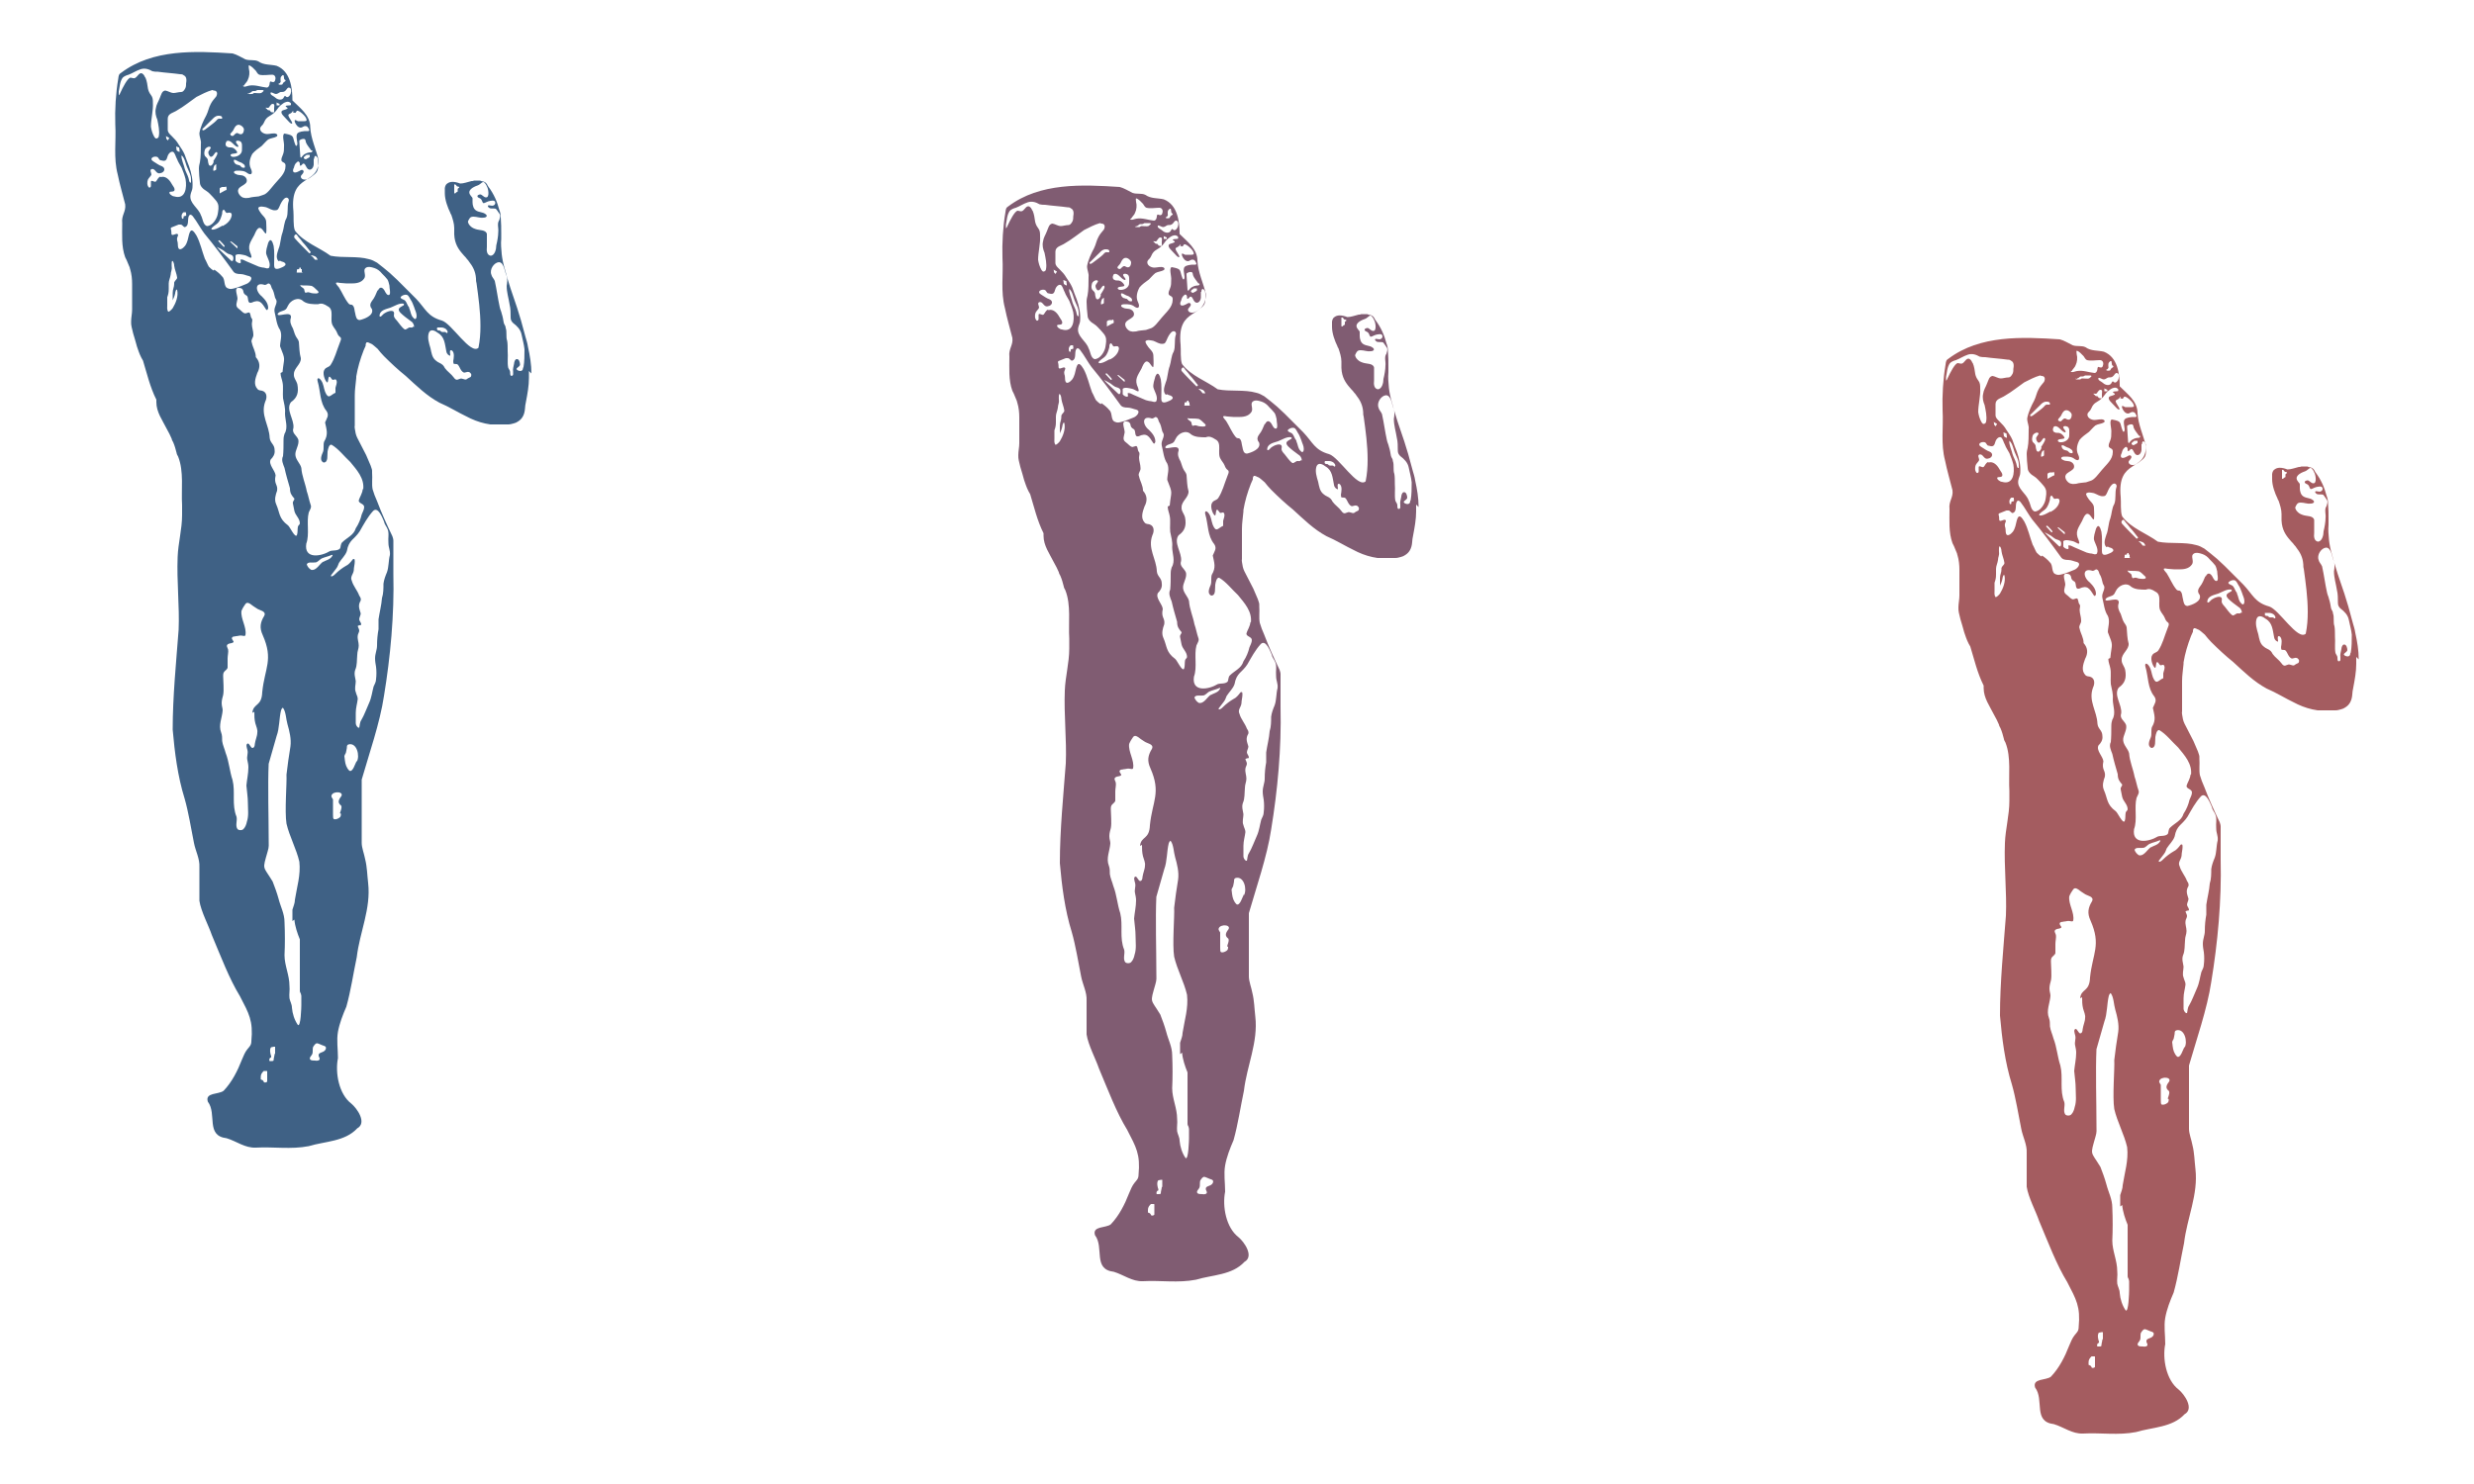 <?xml version="1.0" encoding="UTF-8"?>
<svg xmlns="http://www.w3.org/2000/svg" version="1.1" viewBox="0 0 500 300">
  <defs>
    <style>
      .cls-1 {
        fill: #3f6185;
      }

      .cls-2 {
        fill: #805c72;
      }

      .cls-3 {
        fill: #a45c60;
      }
    </style>
  </defs>
  <!-- Generator: Adobe Illustrator 28.6.0, SVG Export Plug-In . SVG Version: 1.2.0 Build 709)  -->
  <g>
    <g id="Layer_1">
      <path class="cls-1" d="M107.4,75.5c0-1.8-.3-3.6-.7-5.4-.1-.7-.3-1.3-.5-2-.3-1.1-.6-2.2-.9-3.3-.1-.4-.3-.9-.4-1.3-.1-.4-.3-.9-.4-1.3-.9-2.6-1.8-5.2-2.5-7.9-.3-1-.5-2-.6-2.9-.1-1.1-.2-2.1-.1-3.1,0-.3,0-.7,0-1,0-1.1,0-2.2-.1-3.4,0-.5-.1-1-.3-1.5-.4-1.5-1-3.1-2.3-4.8-.2-.5-.5-.8-.9-.9-.2,0-.4-.1-.7-.2-.3,0-.6,0-.9,0-.2,0-.4,0-.6.1,0,0-.1,0-.2,0-.8.2-1.6.5-2.3.5-1.3-.5-2.1-.4-2.6,0-.2.1-.3.3-.4.5,0,.1-.1.3-.1.4,0,.2,0,.3,0,.5,0,0,0,.2,0,.3s0,.2,0,.3c0,1.3.6,2.9,1.1,3.9,0,.1.1.3.2.4.3.9.6,1.8.6,2.7,0,.2,0,.3,0,.5-.1,2.2.6,3.4,1.4,4.4.2.2.4.5.6.7.2.2.4.4.6.7.1.1.3.3.4.5.7.9,1.3,1.9,1.4,3.4,0,.3,0,.6.1.9.4,2.9.8,5.8.8,8.7,0,1.5-.1,2.9-.4,4.4-1.6,1.5-5.4-4.9-7.4-5.5-2.9-.8-3.3-2.4-5.2-4.4-1.1-1.1-2.2-2.2-3.3-3.3-.2-.2-.3-.3-.5-.5-.5-.5-1-.9-1.5-1.4-.8-.7-1.7-1.4-2.6-2.1-.5-.3-1.1-.6-1.6-.7-2.4-.7-5.3-.2-7.8-.7h0c-2.3-1.7-5.4-2.7-7.2-5.1-.4-1-.2-2.9-.3-3.9-.8-7.9,5.1-5,5.1-10.3-.5-2.2-1.6-4.4-1.7-6.7,0-2.4-2.1-3.9-3.6-5.4,0-2.5-.4-5.9-3.2-7-1.2-.3-2.6-.1-3.7-.9-.8-.4-1.7-.1-2.6-.4-.8-.4-1.8-1-2.6-1.2-7.6-.5-16.1-.9-22.5,3.9-.5.3-.5.5-.6,1.2-.5,2.9-.7,6.3-.6,9.2.2,3.5-.4,6.8.5,10.2.4,2,1,4,1.5,6,.2,1.5-.8,2.2-.6,3.8,0,2.3-.2,4.7.6,6.9.1.2.2.4.3.6.2.4.3.8.5,1.2s.1.4.2.6c.3,1,.4,2,.4,3,0,1.4,0,2.9,0,4.4,0,.3,0,.6,0,.8,0,.8-.2,1.6-.2,2.4,0,.4,0,.7.1,1.1.2.9.4,1.7.7,2.6.2.6.3,1.2.5,1.7.3.9.6,1.7,1.1,2.5.8,2.6,1.4,5.3,2.7,7.9h0c0,.2,0,.3,0,.5,0,2,1.2,3.6,2.1,5.4.4.7.7,1.3,1,2,0,.2.2.5.3.7.3.7.5,1.4.7,2.2,0,.2.2.5.3.7,1.2,3,.6,6.7.8,9.8,0,.2,0,.4,0,.7,0,.4,0,.9,0,1.3,0,2.9-.8,5.7-.9,8.5-.2,4.9.4,10,.2,14.7-.5,6.6-1.2,13.5-1.2,20.2.4,4.6,1,9.4,2.4,13.9.8,2.8,1.3,6,1.9,9,.3,1.6,1.2,3.2,1.1,4.9,0,1.3,0,5,0,6.8.3,2.1,1.9,5.1,2.5,6.9,1.9,4.5,3.5,8.8,5.7,12.4,1.8,3.5,2.7,4.9,2.3,9.1,0,.8-.4,1.1-.8,1.6-.5.6-.8,1.4-1.1,2.1-.9,2.3-2,4.5-3.7,6.3-1,.8-3.8.3-3.2,2.2,1.9,2.5-.5,6.9,3.8,7.4,2,.6,3.7,2,5.9,1.9,3.6-.2,7.1.4,10.7-.3,3.3-1,7.3-.9,9.8-3.6,2-1.1,0-4-1.2-5-2.5-1.9-3.3-6.2-2.7-9.2,0-1.8-.3-3.6,0-5.3.3-1.7,1-3.5,1.7-5.1.9-3.2,1.4-6.7,2.1-10,.6-5.1,2.9-9.8,2.3-15-.2-1.7-.2-3.2-.6-4.8-.2-1.1-.7-2.3-.7-3.3,0-4.1,0-8.7,0-12.8,1.4-4.9,3.7-11.5,4.5-16.9,1.3-7.9,2.1-16.4,1.9-24.7,0-.4,0-.8,0-1.3,0-.2,0-.3,0-.5,0-.3,0-.6,0-.9,0,0,0,0,0,0,0-.3,0-.6,0-1,0-.3,0-.7,0-1,0-.5,0-1,0-1.5s0-.3,0-.5c0-.3-.1-.6-.2-.9-1.1-2.3-2.2-4.7-3.1-7.1-.2-.4-.3-.8-.5-1.2-.1-.4-.3-.8-.4-1.2-.2-1.1,0-2.2-.1-3.3,0-.1,0-.2,0-.3,0-.2,0-.4-.1-.6s-.1-.4-.2-.6c-.3-.7-.6-1.4-.9-2.1-.6-1.2-1.2-2.3-1.8-3.5-.3-.6-.4-1.2-.5-1.9s0-.3,0-.5c0-.3,0-.7,0-1,0-.2,0-.3,0-.5,0-.3,0-.6,0-1,0-1.3,0-2.5,0-3.7,0,0,0,0,0,0,0-1.2.2-2.3.3-3.5,0,0,0-.2,0-.3.3-1.8.8-3.5,1.5-5.3.1-.3.3-.6.4-.9,0,0,0-.1,0-.2,0-.2.1-.4.2-.5,0,0,0,0,0,0,0,0,.1,0,.2,0,.1,0,.3.1.5.2.3.1.6.3.8.5s.5.4.7.6c.4.5.8,1,1.3,1.5,1.4,1.4,2.9,2.8,4.4,4,2.2,2,4.2,4,6.8,5.4,1.9.8,3.8,2,5.7,2.9.2.1.4.2.6.3,1.3.6,2.6,1,4,1.2,1,0,2.1,0,3.1,0,0,0,0,0,0,0,.2,0,.4,0,.5,0,.4,0,.7-.1,1.1-.2s.6-.2.9-.4c.8-.5,1.3-1.3,1.4-2.6,0-.4.1-.9.2-1.4.3-1.6.6-3.2.6-4.8,0-.5,0-.9,0-1.4ZM92.8,37.9c0,.1-.2.1-.3.3,0,.1,0,.4,0,.5,0,.1-.2.1-.3.2,0,0-.1.1-.2.2-.1,0-.2,0-.2-.1,0-.4,0-.9,0-1.3,0-.2,0-.4,0-.4h0c.2-.1.4.1.5.3.1.2.6,0,.5.4ZM88.3,66.2c.2,0,.6,0,.9,0,.3,0,.6.1.9.3.2.2.5.5.3.8,0,0-.1,0-.2,0-.2-.4-.7,0-1.1-.3-.1-.2-.3-.2-.5-.2-.2,0-.3-.2-.3-.4h0c0,0,0,0,.1,0ZM61.2,55.1c-.2,0-1,0-1.2,0-.1,0,0-.2,0-.3,0-.1,0-.2,0-.3h0c0-.1.4,0,.5-.2,0,0,0-.1,0-.2,0,0,.3,0,.3,0,0,0,0,.2,0,.3,0,0,.1,0,.2,0,0,0,0,.1,0,.2,0,.2,0,.3,0,.4ZM60.6,57.7c.1-.1.4,0,.6,0,.6,0,1.2,0,1.8.1.4.2.7.5,1,.8.9.7,0,.8-.7.7-.5,0-.8-.3-1.2-.2-.5.2-.5,0-.6-.5,0-.4-.7-.5-.8-.9h0ZM62.9,51.6c.2,0,.8.2.9.3,0,0,0,0,.2.2,0,.1.2.3.2.4-.1,0-.4,0-.5,0,0,0-.1,0-.2-.2-.2-.3-.7-.7-.7-.7h0ZM59.6,47.5h0c.3-.3.4,0,.7.4.3.3.6.7.9,1.1.5.5,1,1.2,1.4,1.7.1.1.2.2.2.3,0,.1-.2.2-.3.2-.4-.4-2.4-2.4-2.9-3-.2-.2-.2-.5,0-.7ZM63.5,32.1c0-.6.3-.8.6-.3.3.4.2.9.2,1.5,0,.4,0,.9-.2,1.3-.2.4-.6.7-1,1-.5.4-1.1.8-1.6.7-.3,0-.7-.2-.7-.6,0-.3.4-.5.5-.8.2-.3-.1-.7-.5-.5-.2.1-.5.3-.8.4-.9.3-.9-.4-.6-.9.1-.4.2-.8.6-1.1h0c.1-.1.3-.3.5,0,.2.2,0,.7.2.7.2,0,.4-.3.5-.4.4-.2.6.5.8.8.5.8,1.3.3,1.4-.6,0-.4,0-.8,0-1.2ZM61.5,31.8c0-.2,0-.2.2-.3.1,0,.2-.1.2-.2h0c0,0,.4,0,.5,0,0,0,.2,0,.2,0,0,0,0,.3,0,.4,0,.1-.3.2-.4.3-.1,0-.3.2-.4.2-.1,0-.3-.1-.4-.2,0,0,0-.2,0-.3ZM63.1,30.4c.1.2,0,.3-.2.4-.4,0-.9.1-1.2.3-.3.1-.5.4-.7.6,0,.1-.2.3-.3,0,0-.5-.2-2.4-.2-3,0-.1,0-.2,0-.3h0c.2-.2.7-.4,1-.3.2,0,.3.4.3.6.2.6.7,1.1,1.1,1.7ZM59.2,22.7c.7.2.4.2.8-.3.4-.2,1.8,1.1,1.9,1.6.3.6-.4.5-.8.5-.3,0-.6,0-.9,0-.4-.2-.8-.5-.6.2.2.5.6,1.1,1.2,1.1.3,0,.6-.4,1-.3.4,0,.6.5.7.8,0,.1-.1.2-.2.2-.2,0-.5,0-.7,0-2.1.2-1.7.8-1.5,2.5,0,.4-.2.7-.4.3-.7-1.7,0-1.9-2.2-2.3-.6.2,0,1.9-.1,2.6,0,.6,0,1.1-.2,1.6-1,2.2.6,1.1.5,2.4,0,1.5-1.3,2.5-2.2,3.6-.7.8-1.5,2-2.3,2.2-.3.1-.6.2-.9.3-.7.1-1.4.1-2,.3-.4,0-.7.1-.9,0-.7,0-1.6-1.1-1.2-1.8.3-.5,1-.7,1.4-1.1.5-.4.3-1.2-.3-1.5-.5-.3-1.1-.1-1.6-.4-.3-.1-.5-.3-.4-.5h0c.2-.2.5-.2.7-.2.7,0,1.4,0,2,.5.9.6,1.1-.1.7-.9-.5-1-.2-2.1.3-3,.5-.6,1.2-1.1,1.9-1.6.4-.4.8-.9,1.3-1.3.5-.3,1.2-.3,1.7-.6.2-.1.2-.4,0-.5-.5-.3-1.3,0-1.9,0-.7,0-1.6-.5-1.4-1.3.1-.2.3-.4.5-.6.3-.4.4-.9.7-1.2.4-.5,1.1-.7,1.6-1.2.5-.4.8-1.1,1.3-1.5.4-.3.7-.6,1.2-.7.3-.1.7,0,.9.3,0,0,0,.2,0,.3,0,.2-1.4,0-1,.4,0,0,.2.1.3.2.2.3-.9.4-1.1.6-.5.5.6,1.3,1.1,1.9.2.2.5.6.8.7.6,0-.8-1.4-.6-1.8.1-.2.4-.2.6-.4.2-.1.2-.4.4-.4ZM56.6,52.7c.2.2.7.2.9.4.5.4,0,.7-.4.9-.7.3-1.7.8-1.7-.4,0-1.2.1-2.8-.1-3.9-.2-.8-.6-1.8-1.1-.6-.2.7-.5,1.6-.4,2.2.2.8,1,1.9.6,2.8-.3.3-.6.1-1.1,0-.3,0-.6-.1-1-.2-1.1-.5-2.2-.9-3.2-1.4-.1,0-.4-.1-.5,0,0,.2.2.7-.1.7-.3,0-.7-.2-.9-.5,0-.3,0-.8,0-1.1h0c.4-.4,1.4-.1,1.9,0,.6.1,1.7,1.2,1.2-.2-.8-1.7-.1-2.4.7-3.9.5-1.2,1-2.2,2-.6.2.3.4.4.4.2.1-.7,0-1.6,0-2.2,0-.9-.8-1.3-1.2-2-.3-.4-.4-.7-.4-.9.3-.4,1.1-.2,1.6-.1.6.2,1.2.7,1.9.6.5,0,.6-.4.8-.8.2-.5.5-1.1.9-1.5.6-.6,1.2,0,.9.6-.3,1,0,2.3-.4,3.3-.5.8-.5,2-.8,2.9-.4,1-.4,2.4-.8,3.3-.2.7-.7,1.8,0,2.5ZM56.7,75.4c0,.7.3,1.3.4,1.9.2.9,0,2.2.1,3.2.2,1.1.5,1.9.4,3.1,0,1.3.7,2.8-.1,4.1-.1.4-.2.6-.2,1.3,0,1,0,2.2-.1,3.2-.4.8,0,1.6.3,2.4.3,1.4.7,2.7,1.1,4.1,0,1,.3,1.4.9,2.1,0,.4-.4.5-.3,1,.1.5.2,1,.3,1.5.2.9,1.1,1.5,1.1,2.5,0,.3-.3.3-.4.7-.1.5,0,1.2-.2,1.7-.4.6-1.4-1.7-1.8-2-1.9-1.4-1.6-2.5-2.4-4.3h0c-.4-.9-.1-1.9.2-2.7.2-1.3-.7-1.3-.3-3.1-.1-1-1.5-2.2-1-3.2.5-.5.9-1.1.8-1.9,0-1.2-.9-1.4-1-2.5-.1-2.6-1.9-4.6-.9-7.3.4-.8.4-1.9-.6-2.2-.3-.1-.7,0-1-.4-.8-.9-.4-2.1,0-3.2.6-1.1.6-2.2-.3-3.2,0-1.1-.6-1.9-.8-2.9-.3-.6.4-1.1.3-1.7,0-.7-.3-1.4-.3-2.1,0-.4.2-.8,0-1.1-.3-.3-.2-.7-.4-1.1-.2-.3-.5,0-.7,0-.5.3-1.1-.6-1.7-1-.6-.5-.2-1.2-.1-1.9,0-.9-1-2.7.8-2.1.7.5,0,.9,1.1,1.5.4.4,0,1.6.9,1.4,1.7-.8,2.1,0,3,1.4.2.2.3,0,.4-.3,0-1-.6-1.7-1.3-2.4-1.3-1-1.5-3,.6-2.3.3,0,.5-.2.7-.3.5,0,.6.6.7.9.4.6.5,1.2.7,2,.1.2.3.5.3.7,0,.8-.6,1.3-.4,2.2.3,1.2.4,2.6,1.1,3.6.5,1.1,0,2.3,0,3.3,1.2,3,.8,2.1.5,5.2ZM45,45.6c-.6.3-1.2.7-1.8.8-.6.1-.6-.2-.2-.5.3-.3.7-.5,1-.8.5-.5.7-1.2.9-1.9,0-.3,0-.7.3-.8h0c.1,0,.2.1.3.3.3.6.5.2,1,.3.3,0,.4.4.3.7-.2.9-1,1.6-1.8,2ZM45.4,49.8s0,.1-.2.1c-.2-.2-.9-1-1.1-1.2h0c0,0,.2-.2.3-.1.2.2.8.8,1,1.1,0,0,0,.1,0,.2ZM43.8,49.9c.4.2,1,.5,1.3.7.3.2.6.5,1,.7.3.1.7.2.9.4.2.2.2.6.1.9-.2.4-.5,0-.6-.1-.6-.6-2.2-2-2.7-2.6h0ZM46.5,49h0c0,0,0-.2.2-.2.2.1,1,.8,1.3,1,0,0,0,.1,0,.2,0,0,0,.2,0,.2-.1,0-.4-.3-.7-.6-.2-.2-.6-.5-.7-.7ZM47.4,32.3h0c.2,0,.5.2.7.3.3.2.7.2,1,.5.2.1.4.3.4.6,0,.3-.2.2-.4.2-.3,0-.4-.3-.7-.5-.1,0-.2,0-.4-.1-.4,0-.9-.6-.7-1ZM50.2,18.9h0c0,0,.2,0,.2-.1.3,0,.4-.3.7-.4.1,0,.3,0,.4,0,.2,0,.3-.1.5-.2.2,0,.9,0,1.1,0,.5.1-.2.5-.3.6-.3.1-1,0-1.4,0-.2,0-.3.2-.4.2-.1,0-1.1.1-.9-.2ZM55.4,21.8c0,.3,0,.7,0,.9,0,0-.2,0-.4,0-.3,0-.3-.2-.5-.4-.2,0-.4,0-.5-.2-.1-.1-.3-.2-.3-.3h0c0-.1.2,0,.3,0,.2,0,.4,0,.5-.3.2-.2.3-.5.6-.5.5,0,.3.5.3.9ZM55.8,20.7h0c.1,0,.6.3.7.3,0,0,0,.3,0,.3,0,0,0,0-.1,0-.2,0-.5,0-.5,0,0,0,0,0,0-.1,0-.1,0-.3,0-.4ZM56.4,16.9h0c0,0,.2-.1.2-.2.2-.1.1-.3.1-.5,0,0,0-.2,0-.3,0-.4.2-.5.4-.7,0,0,.1,0,.2,0,0,0,.1.3.1.5,0,.3.1.4.3.5.1.2-.2.3-.3.4-.2.1-.2.3-.3.4,0,.2-1,.2-.8-.1ZM56.8,18.6c.2,0,.6,0,.8-.2.3-.2.4-.6.7-.7.2,0,.5.1.5.4,0,.2.1.4,0,.5,0,.5-.5,1.2-.9,1-.2-.1-.3-.4-.5,0-.3.8-1.3.6-1.8.1-.3-.3-1.1-.5-.9-1h0c.3-.1.7.3,1.1.3.3,0,.6-.3.9-.4ZM49.3,17.3c.2-.4.7-.8.8-1.2.3-.6.4-1.5.2-2.2,0-.2-.1-.6,0-.7.5.1,1,.7,1.4,1.1.2.3.4.7.7.8.8.2,1.8,0,2.6,0,.6,0,.8.6.6,1.1,0,.2-.2.4-.4.4-.4,0-.6-.4-.7.2,0,.4-.2.9-.6.9-1.1-.1-2.3-.6-3.5-.4-.3,0-1.2.5-1.3,0h0ZM46.5,27.2c.1-.3.4-.5.6-.8.2-.4.4-.9.8-1.1.5-.3,1.3.3,1.4.8,0,.8-.4,1.3-1.1.9-.4-.3-.7.1-1,.4-.2.2-.7,0-.6-.2h0ZM45.7,28.6h0c.9-.6,1.5.9,2.3,1.1.4,0,0-.5-.1-.6-.6-.7.2-.8.7-.5.4.3.3.9.3,1.6.1,1-1,1.6-1.9,1.5-.2,0-.6-.3-.3-.5.3-.2.9-.1,1.2-.3.2-.2-.5-.9-.8-1-.4-.2-.8,0-1.1-.2-.5-.1-.5-.8-.2-1.1ZM45.6,37.7c.2,0,.2.4.2.6,0,.1-.2.2-.3.2-.2.1-.9.5-1.1.6,0,0,0-.3,0-.4,0-.2,0-.5,0-.6h0c0-.1.4-.3.5-.3.2,0,.4,0,.6,0ZM44.3,23.4c.3,0,.6.1.6.4,0,.1,0,.2-.1.2,0,0-.2,0-.3,0-.3-.1-.6.1-.8.4-.5.5-1.1.9-1.6,1.3-.2.1-1.1,1-1.2.5h0c0-.1,0-.2.2-.3.4-.4.8-.8,1.2-1.2.6-.5,1.1-1.4,2-1.3ZM43.2,32.7c-.1.4-.6,1.2-1,.6-.1-.3-.2-.7-.2-1-.1-.4-.4-.5-.6-.8-.2-.4-.1-.8,0-1.2h0c.1-.4.9-.9,1.2-.5,0,.3-.5.7-.5,1,0,.3.2.8.5.9.5,0,.7-.7,1-.9.3-.2.4.2.3.4-.2.5-.5.9-.8,1.4ZM43.7,34.2c0,.2-.2.2-.4.3-.2.1-.2,0-.2-.3,0-.1.1-.5.2-.7h0c0,0,.3-.3.4-.3,0,.3,0,.6,0,.9ZM43.2,18.3c.7,0,.8.6.5,1.2-.4.5-.8.9-1.1,1.5-.4.7-.5,1.5-.9,2.3-.6,1.1-1.2,2.4-1.4,3.6,0,.9.4,1.4.3,2.2,0,1.1,0,2.7-.2,3.7-.1.4-.2.8-.2,1.3,0,.8.1,2,.2,2.8,0,.7.6,1.3,1.3,1.7.5.3.9.8,1.3,1.2.3.4.8.8,1,1.3.3.7.1,1.5,0,2.2-.2,1-1.1,2.4-2.2,2.4-.8-.3-.8-1.5-1.2-2.2-.5-1.5-2.4-2.4-2.1-4.1h0c.1-.6.4-1,.4-1.5.1-1.5-.2-2.9-.7-4.3-.3-.7-.6-1.6-.9-2.4-.3-.7-.8-1.4-1.2-2-.4-.7-.8-1.1-1.4-1.7-.4-.4-.8-.7-.8-1.3,0-.6,0-1.5,0-2.2,0-1.1,1.2-1.2,1.9-1.7,1.4-.8,2.6-1.8,3.9-2.7,1-.5,2.1-1.1,3.2-1.4ZM38.4,36.9c-.2-.2-.2-.6-.3-.9-.2-.7-.6-1.3-.8-2-.1-.5-.3-.9-.4-1.3-.1-.4-.3-.9-.2-1.3h0c.7.6.8,1.8,1.2,2.6.3.7.7,1.4.7,2.2,0,.2,0,.6,0,.7ZM36.3,30.7c-.2,0-.5-.2-.6-.3,0-.2-.1-.6-.1-.8h0c.1,0,.4.2.5.2,0,0,.1,0,.1,0,0,0,.1.6.1.7ZM34.1,28c0,.1-.1.3-.2.4,0,0,0,0,0,0,0-.1-.3-.3-.3-.4,0-.1,0-.4-.1-.5h0s.6.3.7.4c0,0,0,0,0,.2ZM29.3,15.6c-.1-.3-.4-.8-.8-.8-.6,0-.9,1.2-1.6,1-.2,0-.3-.1-.5-.1-.6,0-1.6,2-2.1,3.1-.1.3-.3.5-.3.4h0c0,0,0-.5,0-.7.2-.9.2-2,.8-2.8.3-.3.8-.5,1.2-.6.8-.3,1.5-.8,2.4-1.1.9-.3,1.7,0,2.4.4.4.1.7.1,1.1.1,1.4.2,3.1.3,4.5.5.2,0,.5,0,.7.2.7.3.6,1.1.5,1.7,0,.4,0,.8-.3,1.2-.2.3-.4.5-.7.5-.5,0-1.1.2-1.5.2-.6,0-1.1-.4-1.7-.5-.7.1-.8.8-1.1,1.5-.3.8-.7,1.3-.8,2.1-.2.8,0,1.6.3,2.3.2,1,.5,2.3.3,3.3,0,.3-.3.5-.5.5-.2,0-.2-.1-.4-.3-.4-.7-.6-1.4-.7-2.1,0-1.5.5-3.3.4-4.8,0-.6,0-1.1-.4-1.6-.3-.4-.5-.8-.6-1.3-.1-.7-.2-1.5-.5-2.2ZM32.4,35.7c-.5.2-.6.7-.9,1-.3.2-.9-.4-1,0,0,.2,0,.6,0,.9,0,.2-.2.4-.4.3-.4-.4-.4-1.1-.2-1.6.2-.4.6-.7.7-1,0-.4-.4-.9,0-1.1.8-.3.9,1.1,1.8.8.8-.1,1.2-1,.3-1.4-.6-.2-1.1-.6-1.6-.9-1.1-.6-.1-1.2.6-1,.4.1.4.7.8.7.7.2,1.1.2,1.3-.6.1-.5.6-1.3,1.2-1.1h0c.4.3.5,1,.8,1.5.2.6.6,1.1.9,1.7.3.7.6,1.5.8,2.3.3,1.7,0,4.2-2.3,3.5-.4,0-1.2-.6-.9-.9.2-.1.6,0,.9-.2.3-.5-.3-1-.6-1.6-.4-.7-1.2-1.5-2.1-1.2ZM37,44.2c0,0,0,.1-.1,0-.2,0-.2-.4-.2-.6h0c0-.2.2-.6.4-.7,0,0,.2,0,.3,0,.2,0,.2,0,.2.3.1.5,0,.4-.4.5-.2,0,0,.4-.2.5ZM34.9,62.3c-.3.4-.8.8-.9.7-.3-.4-.2-.9-.2-1.3,0-.5,0-1.2,0-1.6h0c.2-.6.3-.9.3-1.7,0-.4,0-.8,0-1.1,0-.6.3-1.1.4-1.8,0-.6.3-.9.2-1.6,0-.2-.1-1.6.3-1,.1.2.2.5.2.8.1.8.5,1.6.6,2.4,0,.4-.4.5-.6,1,0,.1,0,.2,0,.3,0,.7-.3,1-.3,1.8,0,.5,0,1.1,0,1.5,0,0,0,0,0,0,.2-.4.4-.9.5-1.4,0-.2.2-1,.4-.7.3,1.3-.3,2.7-.9,3.7ZM43.2,54.7c-.4-.2-.7-.5-1-.8-.3-.5-.5-1.1-.8-1.6-.6-1.6-.9-3.2-1.7-4.7-.5-.8-1.1-1.7-1.5-.2-.2.8-.3,1.6-.8,2.3-.4.5-1.2,1.1-1.4.3-.1-.4,0-.9-.2-1.4-.1-.6.1-.6.2-1.1-.1-.5-.8,0-1.1,0-.4,0-.2-.5-.3-.9,0-.2-.2-.4,0-.6.4-.2,1.1-.4,1.5-.6.1,0,.3,0,.4,0,.4,0,.6.6.9.5.9-.3.4-1.6.8-2.3.5-.7,1.1.7,1.4,1,.6.9,1.1,1.8,1.7,2.6,2,2.4,4,5.1,5.8,7.6.3.5.9.6,1.5.6.6,0,1.2.3,1.7.4,1.1.3.1,1.4-.5,1.6-.8.3-1.6.7-2.5.9-.4.1-.8.2-1.2,0h0c-1-.3-.5-1.8-1.2-2.4-.4-.5-1-1-1.6-1.4ZM51.4,143.9c0,.8,0,1.5.2,2.3.2.7.5,1.3.4,1.9,0,.7-.4,1.5-.5,2.3,0,.3-.1.8-.5.8-.3,0-.6-.9-.9-.9-.5.1-.2.9-.1,1.3.2.8-.2,1.3,0,2.1.1.5.2.9.2,1.4,0,1.3-.3,2.5-.4,3.7.1,1.3.3,2.3.3,3.6,0,1.2.2,2.5-.2,3.7-.1.5-.3,1.1-.7,1.5-.3.3-.9.3-1.2,0-.5-.7,0-1.7-.2-2.5h0c-1-2.4-.2-5-.8-7.4-.6-1.8-.7-3.7-1.4-5.5-.2-.8-.6-1.6-.7-2.4,0-.6,0-1.2-.2-1.7-.6-1.5.2-3,.3-4.5,0-.5-.2-.8-.2-1.5,0-.6.2-1.2.3-1.6.2-1,0-2.8,0-3.8,0-.4,0-.7.3-1,.2-.2.5-.4.6-.7,0-.2,0-.5,0-.7,0-.5,0-.8,0-1.2,0-.6.2-1.3.1-1.8-.1-.4-.5-.8,0-1.1.3-.2.8-.1,1.1-.4.1-.2-.5-.6-.3-.9.1-.3.6-.2.8-.3.4,0,.8-.2,1.2-.1.2,0,.6.2.7-.1.3-1.6-1-3.3-.8-4.9.2-.5.5-1,.8-1.4.3-.4.7-.2,1,0,.4.3.8.6,1.3.9.5.4,2,.5,1.5,1.5-.8,1.3-1,2.4-.3,3.9,2.2,5,.4,6.6-.1,11.5-.1,3-1.8,2.2-2,4.2ZM54,218.6c0,.2-.5.3-.6.2-.1,0-.1-.2-.2-.3-.1-.2-.4-.2-.5-.3,0-.1,0-.3,0-.5,0-.5.2-.8.6-1.2h0c.1,0,.3,0,.5,0,.2,0,.2,0,.2.2,0,.2,0,.7,0,1,0,.3,0,.8,0,1ZM55.5,213c0,.4-.2.9-.2,1.3,0,.2-.2.2-.4.2-.1,0-.3,0-.4,0-.2-.2,0-.7.2-.7.2,0,.1-.4,0-.6-.1-.5-.2-.9,0-1.4h0c.2-.2.4-.1.6-.2.1,0,.2,0,.3,0,0,.1,0,.3,0,.5,0,.4,0,.5,0,1ZM59.5,185.9c.1,1.3.6,2.8,1.1,4,0,2.5,0,7,0,9.6,0,.3,0,.6,0,.8,0,.4.2.3.3,1,0,.6,0,1.3,0,1.9,0,.3-.1,4.5-.7,4-.7-1-1.1-2.3-1.2-3.5h0c0-.7-.4-1.3-.5-1.9-.1-.9.1-1.6,0-2.5,0-2.2-1-4.1-1-6.2.1-2.2.1-4.4,0-6.7,0-1.7-.8-3.1-1.2-4.7-.3-1.1-.8-2.5-1.2-3.5-2-3.3-2.1-2.2-1-6.1.3-1,.2-1.2.2-2.6,0-4.1-.2-10.9,0-15.1.5-1.8,1.1-3.8,1.6-5.6.6-1.6.5-3.6.9-5.2.1-.3.3-.6.4-.5.6.8.6,2.3.9,3.3.4,1.4.8,3,.6,4.5-.3,1.8-.6,3.9-.8,5.7.1,1.7-.4,7.4,0,9.9.6,2.6,2,5.1,2.6,7.7.3,2.7-.5,5.1-.9,7.7,0,.7-.3,1.3-.5,2,0,.7,0,1.6,0,2.3ZM65.5,212.5c-.4.3-1.2.3-1.1.9,0,.2.2.4.2.6.1.4-.6.5-.9.4-.4,0-.8,0-1-.2-.3-.4.3-.8.4-1.1.2-.5,0-1,.2-1.5h0c.2-.3.4-.6.7-.7.3,0,.6.2.9.3.4.2.7.2.9.4.2.3,0,.7-.3.9ZM65.4,113.5c-.8.4-1.4,1.9-2.5,1.7-.4-.2-.8-.7-.9-1.1h0c.2-.6,1.2-.3,1.7-.4.5,0,.9-.6,1.3-.8.7-.3,1.3-.4,2-.7.5-.2,0,.5-.3.7-.4.3-.9.4-1.4.7ZM68.9,164.5c0,.3,0,.6-.3.8-.3.2-.7.4-1.1.3-.2-.1-.2-.4-.2-.9,0-.5,0-1,0-1.5,0-.7,0-1.1,0-1.6-.1-.2-.4-.5-.3-.8h0c.3-1,2.9-.8,1.8.4-.3.4-.5.9-.2,1.3.1.2.4.3.4.5.1.4-.2,1-.3,1.4ZM72.1,153.8c-.3.5-.8,2.4-1.5,2-.6-.6-.8-1.3-.9-2.1,0-.3-.1-.6-.1-.8,0-.2.2-.5.3-.7.1-.3.1-.6.2-1,0-.3,0-.6.3-.7h0c1.7-.5,2.4,2.3,1.7,3.5ZM75.4,103.3c1-1,1.9,1.4,2.2,2.1.1.6.5,1,.7,1.5.4.8.1,1.9.2,2.8,0,1.1.4,1.5.3,2.5-.3,1.1-.2,2.4-.6,3.5-.3.7-.6,1.5-.7,2.3,0,.9,0,2-.3,2.9-.1,1.4-.5,2.9-.7,4.3,0,.6,0,1.5,0,2-.2,1.1-.3,2.1-.3,3.3,0,.9-.4,1.6-.4,2.6,0,.6.1,1.1.2,1.7.1.8.1,1.7,0,2.5,0,.6-.3,1-.5,1.5-.3,1.1-.4,2.2-.9,3.3-.5,1.1-1,2.5-1.6,3.5-.3.4-.3,1.2-.4,1.5,0,0,0,0-.2,0-.3-.2-.5-.6-.5-.9,0-.7,0-1.4,0-2.1,0-1,.3-1.9.4-2.8,0-.5-.3-.9-.4-1.4-.3-.7,0-1.5,0-2.2-.1-.7-.4-1.5-.1-2.3.4-.9.3-2,.4-3,0-.8.3-1.2.3-1.9,0-.7-.3-1.3-.2-2,0-.3.3-.7.3-1,0-.3-.2-.6-.3-.9,0-.1.1-.1.3-.2.2,0,.4,0,.4-.2,0-.3-.4-.7-.4-1,0-.4.3-.8.3-1.2-.3-1-.6-1.6,0-2.6.1-.4-.1-.7-.3-1-.4-1.1-1.2-1.9-1.5-3-.4-.8.3-1.3.4-2.1,0-.6.2-1.2.2-1.8,0-.3,0-.5-.2-.5,0,0-.2,0-.3.2-.3.4-.8,1-1.3,1.2-.7.4-1.5,1-2.1,1.6-.2.2-.6.6-.9.5h0c0,0,0,0,0-.2.3-.4.7-.9,1-1.3.4-.5.4-.8.6-1.2.5-.8,1.3-1.5,1.6-2.4.4-2.3,1.5-2.3,2.6-4,.8-1.4,1.6-2.9,2.7-4.1ZM73.3,98.8c0,.9-.6,1.6-.8,2.4,0,.6,1.1.6,1.1,1.3,0,.5-.3,1-.5,1.5-.2.9-.6,1.9-1.2,2.8-.4,1.4-1.8,1.9-2.7,2.8-.4.3-.3,1-.5,1.3-.5.5-1.4.3-2,.5-1.8,1.1-5.3,1.7-4.8-1.5.7-1.9,0-4.4.5-6.3.2-.5.6-1,.4-1.5-.3-.8-.5-2-.8-2.8-.3-1.6-1-3.1-1.1-4.7-.2-.9-1.1-1.6-1.2-2.6-.1-1,.8-2,.6-3.1-.3-.9-1.4-1.3-1-2.4.2-1.7-1.6-3.7-.5-5.2,1.3-.9,1.6-2,1.3-3.6-.2-.8-.8-1.3-.7-2.1,0-1.2,1.5-2,1.4-3.2-.3-1-.3-2.2-.4-3.3-.1-.5-.5-.8-.7-1.3-.2-.4-.3-.9-.5-1.4-.4-.7-.7-1.4-.4-2.2.2-1.5-2.7,0-2.7-.7h0c.2-.5,1-.6,1.4-.8.4-.2.5-.5.7-.9.5-1.1,2.1-1.9,3.1-.9.8.6,2,.6,3,.6.7-.3,1.3,0,1.9.4,1.5.7.3,2.8,1.1,4,.2.4.6.8.8,1.3.1.3.3.7.6.9.5.3,0,1-.1,1.4-.6,1.5-.9,2.9-1.8,4.3-.4.5-.9.4-1.2.9-.5.6,0,2.2.5,2.6.4.2,0-2.2,1-.6.3.3.7-.3.9.2.2.5-.1,1-.2,1.5,0,.3,0,.8,0,1-1,.4-1.4,1.5-2.1-.2-.3-.8-.3-1.6-.8-2.3-.5-.7-.9-.5-.7.2.6,2,.4,4.3,1.8,6,.6.9,0,1.5-.3,2.3.3,1.5.7,2.4-.2,3.9-.2.6,0,1.4-.2,2-.3.7-.8,1.8.1,2.2,1,0,.7-1.5.8-2.2.1-.6.3-1.5.8-1.4,1.4.8,2.6,2.4,3.8,3.5,1.3,1.6,2.9,3.3,2.6,5.6ZM76.3,58.7c-.3.7-.6,1.5-1.1,2.1-.2.3-.5.7-.3,1.2,0,.2.3.4.3.6.3,1.2-1.6,1.9-2.5,2.1-.7,0-.8-.8-.9-1.3-.2-.6-.1-1.5-.7-1.8-.2,0-.5,0-.7-.3-.8-1-1.2-2.1-1.9-3.2-.2-.3-.6-.6-.6-.9h0c.2-.2.6,0,.9,0,.8.1,1.5.1,2.2.1.9,0,2-.1,2.6-1,.4-.6-.1-1.3.1-1.9.4-.7,1.4-.4,2-.2.6.2,1.1.6,1.5,1.1.4.4.8.8,1.1,1.2.2.3.3.8.4,1.2,0,.7.3,1.5,0,1.9-.4.2-.7-.3-.9-.7-.4-.8-1-1.1-1.4-.2ZM83.5,66c0,.3-.5.2-.7.2-.3,0-.7.5-1,.4-.6-.4-1.1-1.2-1.6-1.8-.3-.3-.6-.7-.6-1,0-.2.1-.5,0-.7-.3-.6-1.6,0-2,.3-.2.1-.7.9-.9.5h0c0-1.2,1.3-1.4,2.2-1.7.8-.3,1.8-1,2.7-.8,0,0,.1.2,0,.3-.6.4-1.5.6-.7,1.5.6.6,1.4,1.2,2.1,1.7.4.2.7.7.7,1.2ZM83.6,64.3c-.6-.5-.6-1.4-.9-2,0-.2-.1-.3-.2-.4-.3-.5-.4-1.1-.9-1.3-.2-.1-.8-.3-.6-.6h0c.3-.3.8-.5,1.2-.4.4.1.6.7.8,1,.3.4.5,1,.7,1.5.2.7.5,1.1.5,1.8,0,.5-.3.8-.6.4ZM95.2,76.1c-.1.2-.6.3-.8.5-.4.4-1-.3-1.5,0-.1,0-.2.1-.3.1-.4.2-.7-.1-.9-.4-.5-.7-1.3-1.2-1.8-1.9-.1-.2-.2-.4-.4-.6-.4-.4-1-.5-1.4-.9-.8-.6-.9-1.6-1.1-2.5-.3-1-.7-2.2-.3-3.2h0c.4-.8,1.3-.3,1.8.1,1.4.8,1.4,2.3,1.7,3.7,0,.3.3.7.5.8.2.1.3.2.3,0,0-.3-.2-.9.1-1,.1,0,.2,0,.3.1.5.5.3,1.5.2,2.1,0,.8.2.5.7.6.2,0,.4.3.6.7.2.4.4.8.8,1,.3.1.7-.2,1-.1.3,0,.7.5.5.8ZM98.4,50.1c0-.9,0-1.9,0-2.8-.2-.9-1.5-.7-2.3-1-.6-.2-.9-.4-1.3-.9-.1-.2-.3-.5-.2-.7h0c.3-.6.4-.9,1.1-.9.7,0,1.3.3,2,.2.6,0,1-.4.3-.8-.4-.3-1.2-.3-1.7-.6-.6-.3-.8-1.1-.8-1.7,0-.3,0-.6,0-.8,0-.2-.3-.4-.4-.6-.8-1,.5-1.7,1.4-2,.4-.1.8-.6,1.1-.7.1,0,.2,0,.3.1.2.2.4.5.5.8.3.4.6,2.3-.2,2.2-.4,0-.7-.5-1.1-.6-.3,0-.7.2-.6.4,0,.2.3.3.5.4.4.2.4.6.6.9.2.2.5-.1,1.1-.3.4-.1,1.4-.4,1.4.3,0,.2-.1.4-.3.5-.3.2-.7,0-1,0-.1,0-.2,0-.2.2,0,.1.2.3.4.4.4.1.9,0,1.2.1.3.3.5.7.8,1.1.2.4,0,.8-.1,1.2-.5.7-.1,1.6-.2,2.4,0,.8-.2,1.9-.4,2.7,0,.8-.3,2-1.1,2.1-.8-.1-.9-1-.8-1.8ZM105.7,74.4c0,.6-.5.7-1,.5-.3-.2-.4-.3-.2-.5.2-.2.6-.4.6-.7,0-.4-.2-1.2-.7-1.1-.3,0-.5.6-.5.9-.1.6-.3,1.1-.2,1.6,0,.2,0,.4,0,.6,0,.2-.3.4-.5.2-.1-.2-.1-.4-.1-.7,0-.3-.3-.6-.4-.9-.2-1.1,0-2.2-.1-3.3,0-.7,0-1.6-.1-2.1h0c-.3-.8,0-1.8-.3-2.6,0-.5-.3-.6-.4-1.1-.1-.6-.2-1.2-.4-1.8-.1-.5-.3-.8-.4-1.3-.4-1.8-.6-3.5-1-5.3-.2-.5-.6-.8-.7-1.3-.4-1,.5-2.4,1.5-2.5,1.1,0,1.2,2,1.6,2.8.2.7.1,1.3,0,2,0,1.3.4,2.5.6,3.8.2.8.2,1.7.2,2.6,0,.5.2.8.5,1.1.8.6,1.5,1.3,1.7,2.3.2,1,.5,2,.6,3,0,1.2,0,2.5-.2,3.6Z"/>
      <path class="cls-2" d="M286.7,102.5c0-1.8-.3-3.6-.7-5.4-.1-.7-.3-1.3-.5-2-.3-1.1-.6-2.2-.9-3.3-.1-.4-.3-.9-.4-1.3-.1-.4-.3-.9-.4-1.3-.9-2.6-1.8-5.2-2.5-7.9-.3-1-.5-2-.6-2.9-.1-1.1-.2-2.1-.1-3.1,0-.3,0-.7,0-1,0-1.1,0-2.2-.1-3.4,0-.5-.1-1-.3-1.5-.4-1.5-1-3.1-2.3-4.8-.2-.5-.5-.8-.9-.9-.2,0-.4-.1-.7-.2-.3,0-.6,0-.9,0-.2,0-.4,0-.6.1,0,0-.1,0-.2,0-.8.2-1.6.5-2.3.5-1.3-.5-2.1-.4-2.6,0-.2.1-.3.3-.4.5,0,.1-.1.3-.1.4,0,.2,0,.3,0,.5,0,0,0,.2,0,.3s0,.2,0,.3c0,1.3.6,2.9,1.1,3.9,0,.1.1.3.2.4.3.9.6,1.8.6,2.7,0,.2,0,.3,0,.5-.1,2.2.6,3.4,1.4,4.4.2.2.4.5.6.7.2.2.4.4.6.7.1.1.3.3.4.5.7.9,1.3,1.9,1.4,3.4,0,.3,0,.6.1.9.4,2.9.8,5.8.8,8.7,0,1.5-.1,2.9-.4,4.4-1.6,1.5-5.4-4.9-7.4-5.5-2.9-.8-3.3-2.4-5.2-4.4-1.1-1.1-2.2-2.2-3.3-3.3-.2-.2-.3-.3-.5-.5-.5-.5-1-.9-1.5-1.4-.8-.7-1.7-1.4-2.6-2.1-.5-.3-1.1-.6-1.6-.7-2.4-.7-5.3-.2-7.8-.7h0c-2.3-1.7-5.4-2.7-7.2-5.1-.4-1-.2-2.9-.3-3.9-.8-7.9,5.1-5,5.1-10.3-.5-2.2-1.6-4.4-1.7-6.7,0-2.4-2.1-3.9-3.6-5.4,0-2.5-.4-5.9-3.2-7-1.2-.3-2.6-.1-3.7-.9-.8-.4-1.7-.1-2.6-.4-.8-.4-1.8-1-2.6-1.2-7.6-.5-16.1-.9-22.5,3.9-.5.3-.5.5-.6,1.2-.5,2.9-.7,6.3-.6,9.2.2,3.5-.4,6.8.5,10.2.4,2,1,4,1.5,6,.2,1.5-.8,2.2-.6,3.8,0,2.3-.2,4.7.6,6.9.1.2.2.4.3.6.2.4.3.8.5,1.2s.1.4.2.6c.3,1,.4,2,.4,3,0,1.4,0,2.9,0,4.4,0,.3,0,.6,0,.8,0,.8-.2,1.6-.2,2.4,0,.4,0,.7.1,1.1.2.9.4,1.7.7,2.6.2.6.3,1.2.5,1.7.3.9.6,1.7,1.1,2.5.8,2.6,1.4,5.3,2.7,7.9h0c0,.2,0,.3,0,.5,0,2,1.2,3.6,2.1,5.4.4.7.7,1.3,1,2,0,.2.2.5.3.7.3.7.5,1.4.7,2.2,0,.2.2.5.3.7,1.2,3,.6,6.7.8,9.8,0,.2,0,.4,0,.7,0,.4,0,.9,0,1.3,0,2.9-.8,5.7-.9,8.5-.2,4.9.4,10,.2,14.7-.5,6.6-1.2,13.5-1.2,20.2.4,4.6,1,9.4,2.4,13.9.8,2.8,1.3,6,1.9,9,.3,1.6,1.2,3.2,1.1,4.9,0,1.3,0,5,0,6.8.3,2.1,1.9,5.1,2.5,6.9,1.9,4.5,3.5,8.8,5.7,12.4,1.8,3.5,2.7,4.9,2.3,9.1,0,.8-.4,1.1-.8,1.6-.5.6-.8,1.4-1.1,2.1-.9,2.3-2,4.5-3.7,6.3-1,.8-3.8.3-3.2,2.2,1.9,2.5-.5,6.9,3.8,7.4,2,.6,3.7,2,5.9,1.9,3.6-.2,7.1.4,10.7-.3,3.3-1,7.3-.9,9.8-3.6,2-1.1,0-4-1.2-5-2.5-1.9-3.3-6.2-2.7-9.2,0-1.8-.3-3.6,0-5.3.3-1.7,1-3.5,1.7-5.1.9-3.2,1.4-6.7,2.1-10,.6-5.1,2.9-9.8,2.3-15-.2-1.7-.2-3.2-.6-4.8-.2-1.1-.7-2.3-.7-3.3,0-4.1,0-8.7,0-12.8,1.4-4.9,3.7-11.5,4.5-16.9,1.3-7.9,2.1-16.4,1.9-24.7,0-.4,0-.8,0-1.3,0-.2,0-.3,0-.5,0-.3,0-.6,0-.9,0,0,0,0,0,0,0-.3,0-.6,0-1,0-.3,0-.7,0-1,0-.5,0-1,0-1.5s0-.3,0-.5c0-.3-.1-.6-.2-.9-1.1-2.3-2.2-4.7-3.1-7.1-.2-.4-.3-.8-.5-1.2-.1-.4-.3-.8-.4-1.2-.2-1.1,0-2.2-.1-3.3,0-.1,0-.2,0-.3,0-.2,0-.4-.1-.6s-.1-.4-.2-.6c-.3-.7-.6-1.4-.9-2.1-.6-1.2-1.2-2.3-1.8-3.5-.3-.6-.4-1.2-.5-1.9s0-.3,0-.5c0-.3,0-.7,0-1,0-.2,0-.3,0-.5,0-.3,0-.6,0-1,0-1.3,0-2.5,0-3.7,0,0,0,0,0,0,0-1.2.2-2.3.3-3.5,0,0,0-.2,0-.3.3-1.8.8-3.5,1.5-5.3.1-.3.3-.6.4-.9,0,0,0-.1,0-.2,0-.2.1-.4.2-.5,0,0,0,0,0,0,0,0,.1,0,.2,0,.1,0,.3.1.5.2.3.1.6.3.8.5s.5.4.7.6c.4.5.8,1,1.3,1.5,1.4,1.4,2.9,2.8,4.4,4,2.2,2,4.2,4,6.8,5.4,1.9.8,3.8,2,5.7,2.9.2.1.4.2.6.3,1.3.6,2.6,1,4,1.2,1,0,2.1,0,3.1,0,0,0,0,0,0,0,.2,0,.4,0,.5,0,.4,0,.7-.1,1.1-.2s.6-.2.9-.4c.8-.5,1.3-1.3,1.4-2.6,0-.4.1-.9.2-1.4.3-1.6.6-3.2.6-4.8,0-.5,0-.9,0-1.4ZM272.1,64.8c0,.1-.2.1-.3.3,0,.1,0,.4,0,.5,0,.1-.2.1-.3.2,0,0-.1.1-.2.2-.1,0-.2,0-.2-.1,0-.4,0-.9,0-1.3,0-.2,0-.4,0-.4h0c.2-.1.4.1.5.3.1.2.6,0,.5.4ZM267.7,93.2c.2,0,.6,0,.9,0,.3,0,.6.1.9.3.2.2.5.5.3.8,0,0-.1,0-.2,0-.2-.4-.7,0-1.1-.3-.1-.2-.3-.2-.5-.2-.2,0-.3-.2-.3-.4h0c0,0,0,0,.1,0ZM240.6,82c-.2,0-1,0-1.2,0-.1,0,0-.2,0-.3,0-.1,0-.2,0-.3h0c0-.1.4,0,.5-.2,0,0,0-.1,0-.2,0,0,.3,0,.3,0,0,0,0,.2,0,.3,0,0,.1,0,.2,0,0,0,0,.1,0,.2,0,.2,0,.3,0,.4ZM239.9,84.6c.1-.1.4,0,.6,0,.6,0,1.2,0,1.8.1.4.2.7.5,1,.8.9.7,0,.8-.7.7-.5,0-.8-.3-1.2-.2-.5.2-.5,0-.6-.5,0-.4-.7-.5-.8-.9h0ZM242.3,78.6c.2,0,.8.2.9.3,0,0,0,0,.2.2,0,.1.2.3.2.4-.1,0-.4,0-.5,0,0,0-.1,0-.2-.2-.2-.3-.7-.7-.7-.7h0ZM238.9,74.4h0c.3-.3.4,0,.7.4.3.3.6.7.9,1.1.5.5,1,1.2,1.4,1.7.1.1.2.2.2.3,0,.1-.2.2-.3.2-.4-.4-2.4-2.4-2.9-3-.2-.2-.2-.5,0-.7ZM242.8,59c0-.6.3-.8.6-.3.3.4.2.9.2,1.5,0,.4,0,.9-.2,1.3-.2.4-.6.7-1,1-.5.4-1.1.8-1.6.7-.3,0-.7-.2-.7-.6,0-.3.4-.5.5-.8.2-.3-.1-.7-.5-.5-.2.1-.5.3-.8.4-.9.3-.9-.4-.6-.9.1-.4.2-.8.6-1.1h0c.1-.1.3-.3.5,0,.2.2,0,.7.2.7.2,0,.4-.3.5-.4.4-.2.6.5.8.8.5.8,1.3.3,1.4-.6,0-.4,0-.8,0-1.2ZM240.8,58.8c0-.2,0-.2.2-.3.1,0,.2-.1.2-.2h0c0,0,.4,0,.5,0,0,0,.2,0,.2,0,0,0,0,.3,0,.4,0,.1-.3.2-.4.3-.1,0-.3.2-.4.2-.1,0-.3-.1-.4-.2,0,0,0-.2,0-.3ZM242.4,57.3c.1.2,0,.3-.2.4-.4,0-.9.1-1.2.3-.3.1-.5.4-.7.6,0,.1-.2.3-.3,0,0-.5-.2-2.4-.2-3,0-.1,0-.2,0-.3h0c.2-.2.7-.4,1-.3.2,0,.3.4.3.6.2.6.7,1.1,1.1,1.7ZM238.5,49.7c.7.2.4.2.8-.3.4-.2,1.8,1.1,1.9,1.6.3.6-.4.5-.8.5-.3,0-.6,0-.9,0-.4-.2-.8-.5-.6.2.2.5.6,1.1,1.2,1.1.3,0,.6-.4,1-.3.4,0,.6.5.7.8,0,.1-.1.2-.2.2-.2,0-.5,0-.7,0-2.1.2-1.7.8-1.5,2.5,0,.4-.2.7-.4.3-.7-1.7,0-1.9-2.2-2.3-.6.2,0,1.9-.1,2.6,0,.6,0,1.1-.2,1.6-1,2.2.6,1.1.5,2.4,0,1.5-1.3,2.5-2.2,3.6-.7.8-1.5,2-2.3,2.2-.3.1-.6.2-.9.3-.7.1-1.4.1-2,.3-.4,0-.7.1-.9,0-.7,0-1.6-1.1-1.2-1.8.3-.5,1-.7,1.4-1.1.5-.4.3-1.2-.3-1.5-.5-.3-1.1-.1-1.6-.4-.3-.1-.5-.3-.4-.5h0c.2-.2.5-.2.7-.2.7,0,1.4,0,2,.5.9.6,1.1-.1.7-.9-.5-1-.2-2.1.3-3,.5-.6,1.2-1.1,1.9-1.6.4-.4.8-.9,1.3-1.3.5-.3,1.2-.3,1.7-.6.2-.1.2-.4,0-.5-.5-.3-1.3,0-1.9,0-.7,0-1.6-.5-1.4-1.3.1-.2.3-.4.5-.6.3-.4.4-.9.7-1.2.4-.5,1.1-.7,1.6-1.2.5-.4.8-1.1,1.3-1.5.4-.3.7-.6,1.2-.7.3-.1.7,0,.9.3,0,0,0,.2,0,.3,0,.2-1.4,0-1,.4,0,0,.2.1.3.2.2.3-.9.4-1.1.6-.5.5.6,1.3,1.1,1.9.2.2.5.6.8.7.6,0-.8-1.4-.6-1.8.1-.2.4-.2.6-.4.2-.1.2-.4.4-.4ZM235.9,79.7c.2.2.7.2.9.4.5.4,0,.7-.4.9-.7.3-1.7.8-1.7-.4,0-1.2.1-2.8-.1-3.9-.2-.8-.6-1.8-1.1-.6-.2.7-.5,1.6-.4,2.2.2.8,1,1.9.6,2.8-.3.3-.6.1-1.1,0-.3,0-.6-.1-1-.2-1.1-.5-2.2-.9-3.2-1.4-.1,0-.4-.1-.5,0,0,.2.2.7-.1.7-.3,0-.7-.2-.9-.5,0-.3,0-.8,0-1.1h0c.4-.4,1.4-.1,1.9,0,.6.1,1.7,1.2,1.2-.2-.8-1.7-.1-2.4.7-3.9.5-1.2,1-2.2,2-.6.2.3.4.4.4.2.1-.7,0-1.6,0-2.2,0-.9-.8-1.3-1.2-2-.3-.4-.4-.7-.4-.9.3-.4,1.1-.2,1.6-.1.6.2,1.2.7,1.9.6.5,0,.6-.4.8-.8.2-.5.5-1.1.9-1.5.6-.6,1.2,0,.9.6-.3,1,0,2.3-.4,3.3-.5.8-.5,2-.8,2.9-.4,1-.4,2.4-.8,3.3-.2.7-.7,1.8,0,2.5ZM236,102.4c0,.7.3,1.3.4,1.9.2.9,0,2.2.1,3.2.2,1.1.5,1.9.4,3.1,0,1.3.7,2.8-.1,4.1-.1.4-.2.6-.2,1.3,0,1,0,2.2-.1,3.2-.4.8,0,1.6.3,2.4.3,1.4.7,2.7,1.1,4.1,0,1,.3,1.4.9,2.1,0,.4-.4.5-.3,1,.1.5.2,1,.3,1.5.2.9,1.1,1.5,1.1,2.5,0,.3-.3.3-.4.7-.1.5,0,1.2-.2,1.7-.4.6-1.4-1.7-1.8-2-1.9-1.4-1.6-2.5-2.4-4.3h0c-.4-.9-.1-1.9.2-2.7.2-1.3-.7-1.3-.3-3.1-.1-1-1.5-2.2-1-3.2.5-.5.9-1.1.8-1.9,0-1.2-.9-1.4-1-2.5-.1-2.6-1.9-4.6-.9-7.3.4-.8.4-1.9-.6-2.2-.3-.1-.7,0-1-.4-.8-.9-.4-2.1,0-3.2.6-1.1.6-2.2-.3-3.2,0-1.1-.6-1.9-.8-2.9-.3-.6.4-1.1.3-1.7,0-.7-.3-1.4-.3-2.1,0-.4.2-.8,0-1.1-.3-.3-.2-.7-.4-1.1-.2-.3-.5,0-.7,0-.5.3-1.1-.6-1.7-1-.6-.5-.2-1.2-.1-1.9,0-.9-1-2.7.8-2.1.7.5,0,.9,1.1,1.5.4.4,0,1.6.9,1.4,1.7-.8,2.1,0,3,1.4.2.2.3,0,.4-.3,0-1-.6-1.7-1.3-2.4-1.3-1-1.5-3,.6-2.3.3,0,.5-.2.7-.3.5,0,.6.6.7.9.4.6.5,1.2.7,2,.1.2.3.5.3.7,0,.8-.6,1.3-.4,2.2.3,1.2.4,2.6,1.1,3.6.5,1.1,0,2.3,0,3.3,1.2,3,.8,2.1.5,5.2ZM224.3,72.6c-.6.3-1.2.7-1.8.8-.6.1-.6-.2-.2-.5.3-.3.7-.5,1-.8.5-.5.7-1.2.9-1.9,0-.3,0-.7.3-.8h0c.1,0,.2.1.3.3.3.6.5.2,1,.3.3,0,.4.4.3.7-.2.9-1,1.6-1.8,2ZM224.7,76.7s0,.1-.2.1c-.2-.2-.9-1-1.1-1.2h0c0,0,.2-.2.3-.1.2.2.8.8,1,1.1,0,0,0,.1,0,.2ZM223.1,76.8c.4.2,1,.5,1.3.7.3.2.6.5,1,.7.3.1.7.2.9.4.2.2.2.6.1.9-.2.4-.5,0-.6-.1-.6-.6-2.2-2-2.7-2.6h0ZM225.8,76h0c0,0,0-.2.2-.2.2.1,1,.8,1.3,1,0,0,0,.1,0,.2,0,0,0,.2,0,.2-.1,0-.4-.3-.7-.6-.2-.2-.6-.5-.7-.7ZM226.7,59.3h0c.2,0,.5.2.7.3.3.2.7.2,1,.5.2.1.4.3.4.6,0,.3-.2.2-.4.2-.3,0-.4-.3-.7-.5-.1,0-.2,0-.4-.1-.4,0-.9-.6-.7-1ZM229.5,45.8h0c0,0,.2,0,.2-.1.3,0,.4-.3.7-.4.1,0,.3,0,.4,0,.2,0,.3-.1.5-.2.2,0,.9,0,1.1,0,.5.1-.2.5-.3.6-.3.1-1,0-1.4,0-.2,0-.3.2-.4.2-.1,0-1.1.1-.9-.2ZM234.8,48.8c0,.3,0,.7,0,.9,0,0-.2,0-.4,0-.3,0-.3-.2-.5-.4-.2,0-.4,0-.5-.2-.1-.1-.3-.2-.3-.3h0c0-.1.2,0,.3,0,.2,0,.4,0,.5-.3.2-.2.3-.5.6-.5.5,0,.3.5.3.9ZM235.1,47.7h0c.1,0,.6.3.7.3,0,0,0,.3,0,.3,0,0,0,0-.1,0-.2,0-.5,0-.5,0,0,0,0,0,0-.1,0-.1,0-.3,0-.4ZM235.7,43.9h0c0,0,.2-.1.2-.2.2-.1.1-.3.1-.5,0,0,0-.2,0-.3,0-.4.2-.5.4-.7,0,0,.1,0,.2,0,0,0,.1.3.1.5,0,.3.1.4.3.5.1.2-.2.3-.3.4-.2.1-.2.3-.3.4,0,.2-1,.2-.8-.1ZM236.1,45.5c.2,0,.6,0,.8-.2.3-.2.4-.6.7-.7.2,0,.5.1.5.4,0,.2.1.4,0,.5,0,.5-.5,1.2-.9,1-.2-.1-.3-.4-.5,0-.3.8-1.3.6-1.8.1-.3-.3-1.1-.5-.9-1h0c.3-.1.7.3,1.1.3.3,0,.6-.3.9-.4ZM228.6,44.2c.2-.4.7-.8.8-1.2.3-.6.4-1.5.2-2.2,0-.2-.1-.6,0-.7.5.1,1,.7,1.4,1.1.2.3.4.7.7.8.8.2,1.8,0,2.6,0,.6,0,.8.6.6,1.1,0,.2-.2.4-.4.4-.4,0-.6-.4-.7.2,0,.4-.2.9-.6.9-1.1-.1-2.3-.6-3.5-.4-.3,0-1.2.5-1.3,0h0ZM225.8,54.1c.1-.3.4-.5.6-.8.2-.4.4-.9.8-1.1.5-.3,1.3.3,1.4.8,0,.8-.4,1.3-1.1.9-.4-.3-.7.1-1,.4-.2.2-.7,0-.6-.2h0ZM225,55.5h0c.9-.6,1.5.9,2.3,1.1.4,0,0-.5-.1-.6-.6-.7.2-.8.7-.5.4.3.3.9.3,1.6.1,1-1,1.6-1.9,1.5-.2,0-.6-.3-.3-.5.3-.2.9-.1,1.2-.3.2-.2-.5-.9-.8-1-.4-.2-.8,0-1.1-.2-.5-.1-.5-.8-.2-1.1ZM224.9,64.6c.2,0,.2.4.2.6,0,.1-.2.2-.3.2-.2.1-.9.5-1.1.6,0,0,0-.3,0-.4,0-.2,0-.5,0-.6h0c0-.1.4-.3.5-.3.2,0,.4,0,.6,0ZM223.6,50.4c.3,0,.6.1.6.4,0,.1,0,.2-.1.2,0,0-.2,0-.3,0-.3-.1-.6.1-.8.4-.5.5-1.1.9-1.6,1.3-.2.1-1.1,1-1.2.5h0c0-.1,0-.2.2-.3.4-.4.8-.8,1.2-1.2.6-.5,1.1-1.4,2-1.3ZM222.5,59.7c-.1.4-.6,1.2-1,.6-.1-.3-.2-.7-.2-1-.1-.4-.4-.5-.6-.8-.2-.4-.1-.8,0-1.2h0c.1-.4.9-.9,1.2-.5,0,.3-.5.7-.5,1,0,.3.2.8.5.9.5,0,.7-.7,1-.9.3-.2.4.2.3.4-.2.5-.5.9-.8,1.4ZM223.1,61.2c0,.2-.2.2-.4.3-.2.1-.2,0-.2-.3,0-.1.1-.5.2-.7h0c0,0,.3-.3.4-.3,0,.3,0,.6,0,.9ZM222.6,45.2c.7,0,.8.6.5,1.2-.4.5-.8.9-1.1,1.5-.4.7-.5,1.5-.9,2.3-.6,1.1-1.2,2.4-1.4,3.6,0,.9.4,1.4.3,2.2,0,1.1,0,2.7-.2,3.7-.1.4-.2.8-.2,1.3,0,.8.1,2,.2,2.8,0,.7.6,1.3,1.3,1.7.5.3.9.8,1.3,1.2.3.4.8.8,1,1.3.3.7.1,1.5,0,2.2-.2,1-1.1,2.4-2.2,2.4-.8-.3-.8-1.5-1.2-2.2-.5-1.5-2.4-2.4-2.1-4.1h0c.1-.6.4-1,.4-1.5.1-1.5-.2-2.9-.7-4.3-.3-.7-.6-1.6-.9-2.4-.3-.7-.8-1.4-1.2-2-.4-.7-.8-1.1-1.4-1.7-.4-.4-.8-.7-.8-1.3,0-.6,0-1.5,0-2.2,0-1.1,1.2-1.2,1.9-1.7,1.4-.8,2.6-1.8,3.9-2.7,1-.5,2.1-1.1,3.2-1.4ZM217.8,63.9c-.2-.2-.2-.6-.3-.9-.2-.7-.6-1.3-.8-2-.1-.5-.3-.9-.4-1.3-.1-.4-.3-.9-.2-1.3h0c.7.6.8,1.8,1.2,2.6.3.7.7,1.4.7,2.2,0,.2,0,.6,0,.7ZM215.6,57.7c-.2,0-.5-.2-.6-.3,0-.2-.1-.6-.1-.8h0c.1,0,.4.2.5.2,0,0,.1,0,.1,0,0,0,.1.6.1.7ZM213.5,55c0,.1-.1.3-.2.4,0,0,0,0,0,0,0-.1-.3-.3-.3-.4,0-.1,0-.4-.1-.5h0s.6.3.7.4c0,0,0,0,0,.2ZM208.6,42.5c-.1-.3-.4-.8-.8-.8-.6,0-.9,1.2-1.6,1-.2,0-.3-.1-.5-.1-.6,0-1.6,2-2.1,3.1-.1.3-.3.5-.3.4h0c0,0,0-.5,0-.7.2-.9.2-2,.8-2.8.3-.3.8-.5,1.2-.6.8-.3,1.5-.8,2.4-1.1.9-.3,1.7,0,2.4.4.4.1.7.1,1.1.1,1.4.2,3.1.3,4.5.5.2,0,.5,0,.7.2.7.3.6,1.1.5,1.7,0,.4,0,.8-.3,1.2-.2.3-.4.5-.7.5-.5,0-1.1.2-1.5.2-.6,0-1.1-.4-1.7-.5-.7.1-.8.8-1.1,1.5-.3.8-.7,1.3-.8,2.1-.2.8,0,1.6.3,2.3.2,1,.5,2.3.3,3.3,0,.3-.3.5-.5.5-.2,0-.2-.1-.4-.3-.4-.7-.6-1.4-.7-2.1,0-1.5.5-3.3.4-4.8,0-.6,0-1.1-.4-1.6-.3-.4-.5-.8-.6-1.3-.1-.7-.2-1.5-.5-2.2ZM211.8,62.6c-.5.2-.6.7-.9,1-.3.2-.9-.4-1,0,0,.2,0,.6,0,.9,0,.2-.2.4-.4.3-.4-.4-.4-1.1-.2-1.6.2-.4.6-.7.7-1,0-.4-.4-.9,0-1.1.8-.3.9,1.1,1.8.8.8-.1,1.2-1,.3-1.4-.6-.2-1.1-.6-1.6-.9-1.1-.6-.1-1.2.6-1,.4.1.4.7.8.7.7.2,1.1.2,1.3-.6.1-.5.6-1.3,1.2-1.1h0c.4.3.5,1,.8,1.5.2.6.6,1.1.9,1.7.3.7.6,1.5.8,2.3.3,1.7,0,4.2-2.3,3.5-.4,0-1.2-.6-.9-.9.2-.1.6,0,.9-.2.3-.5-.3-1-.6-1.6-.4-.7-1.2-1.5-2.1-1.2ZM216.3,71.1c0,0,0,.1-.1,0-.2,0-.2-.4-.2-.6h0c0-.2.2-.6.4-.7,0,0,.2,0,.3,0,.2,0,.2,0,.2.3.1.5,0,.4-.4.5-.2,0,0,.4-.2.5ZM214.2,89.2c-.3.4-.8.8-.9.7-.3-.4-.2-.9-.2-1.3,0-.5,0-1.2,0-1.6h0c.2-.6.3-.9.3-1.7,0-.4,0-.8,0-1.1,0-.6.3-1.1.4-1.8,0-.6.3-.9.2-1.6,0-.2-.1-1.6.3-1,.1.2.2.5.2.8.1.8.5,1.6.6,2.4,0,.4-.4.5-.6,1,0,.1,0,.2,0,.3,0,.7-.3,1-.3,1.8,0,.5,0,1.1,0,1.5,0,0,0,0,0,0,.2-.4.4-.9.5-1.4,0-.2.2-1,.4-.7.3,1.3-.3,2.7-.9,3.7ZM222.5,81.7c-.4-.2-.7-.5-1-.8-.3-.5-.5-1.1-.8-1.6-.6-1.6-.9-3.2-1.7-4.7-.5-.8-1.1-1.7-1.5-.2-.2.8-.3,1.6-.8,2.3-.4.5-1.2,1.1-1.4.3-.1-.4,0-.9-.2-1.4-.1-.6.1-.6.2-1.1-.1-.5-.8,0-1.1,0-.4,0-.2-.5-.3-.9,0-.2-.2-.4,0-.6.4-.2,1.1-.4,1.5-.6.1,0,.3,0,.4,0,.4,0,.6.6.9.5.9-.3.4-1.6.8-2.3.5-.7,1.1.7,1.4,1,.6.9,1.1,1.8,1.7,2.6,2,2.4,4,5.1,5.8,7.6.3.5.9.6,1.5.6.6,0,1.2.3,1.7.4,1.1.3.1,1.4-.5,1.6-.8.3-1.6.7-2.5.9-.4.1-.8.2-1.2,0h0c-1-.3-.5-1.8-1.2-2.4-.4-.5-1-1-1.6-1.4ZM230.8,170.8c0,.8,0,1.5.2,2.3.2.7.5,1.3.4,1.9,0,.7-.4,1.5-.5,2.3,0,.3-.1.8-.5.8-.3,0-.6-.9-.9-.9-.5.1-.2.9-.1,1.3.2.8-.2,1.3,0,2.1.1.5.2.9.2,1.4,0,1.3-.3,2.5-.4,3.7.1,1.3.3,2.3.3,3.6,0,1.2.2,2.5-.2,3.7-.1.5-.3,1.1-.7,1.5-.3.3-.9.3-1.2,0-.5-.7,0-1.7-.2-2.5h0c-1-2.4-.2-5-.8-7.4-.6-1.8-.7-3.7-1.4-5.5-.2-.8-.6-1.6-.7-2.4,0-.6,0-1.2-.2-1.7-.6-1.5.2-3,.3-4.5,0-.5-.2-.8-.2-1.5,0-.6.2-1.2.3-1.6.2-1,0-2.8,0-3.8,0-.4,0-.7.3-1,.2-.2.5-.4.6-.7,0-.2,0-.5,0-.7,0-.5,0-.8,0-1.2,0-.6.2-1.3.1-1.8-.1-.4-.5-.8,0-1.1.3-.2.8-.1,1.1-.4.1-.2-.5-.6-.3-.9.1-.3.6-.2.8-.3.4,0,.8-.2,1.2-.1.2,0,.6.2.7-.1.3-1.6-1-3.3-.8-4.9.2-.5.5-1,.8-1.4.3-.4.7-.2,1,0,.4.3.8.6,1.3.9.5.4,2,.5,1.5,1.5-.8,1.3-1,2.4-.3,3.9,2.2,5,.4,6.6-.1,11.5-.1,3-1.8,2.2-2,4.2ZM233.3,245.5c0,.2-.5.3-.6.2-.1,0-.1-.2-.2-.3-.1-.2-.4-.2-.5-.3,0-.1,0-.3,0-.5,0-.5.2-.8.6-1.2h0c.1,0,.3,0,.5,0,.2,0,.2,0,.2.2,0,.2,0,.7,0,1,0,.3,0,.8,0,1ZM234.8,239.9c0,.4-.2.9-.2,1.3,0,.2-.2.2-.4.2-.1,0-.3,0-.4,0-.2-.2,0-.7.2-.7.2,0,.1-.4,0-.6-.1-.5-.2-.9,0-1.4h0c.2-.2.4-.1.6-.2.1,0,.2,0,.3,0,0,.1,0,.3,0,.5,0,.4,0,.5,0,1ZM238.9,212.8c.1,1.3.6,2.8,1.1,4,0,2.5,0,7,0,9.6,0,.3,0,.6,0,.8,0,.4.2.3.3,1,0,.6,0,1.3,0,1.9,0,.3-.1,4.5-.7,4-.7-1-1.1-2.3-1.2-3.5h0c0-.7-.4-1.3-.5-1.9-.1-.9.1-1.6,0-2.5,0-2.2-1-4.1-1-6.2.1-2.2.1-4.4,0-6.7,0-1.7-.8-3.1-1.2-4.7-.3-1.1-.8-2.5-1.2-3.5-2-3.3-2.1-2.2-1-6.1.3-1,.2-1.2.2-2.6,0-4.1-.2-10.9,0-15.1.5-1.8,1.1-3.8,1.6-5.6.6-1.6.5-3.6.9-5.2.1-.3.3-.6.4-.5.6.8.6,2.3.9,3.3.4,1.4.8,3,.6,4.5-.3,1.8-.6,3.9-.8,5.7.1,1.7-.4,7.4,0,9.9.6,2.6,2,5.1,2.6,7.7.3,2.7-.5,5.1-.9,7.7,0,.7-.3,1.3-.5,2,0,.7,0,1.6,0,2.3ZM244.8,239.5c-.4.3-1.2.3-1.1.9,0,.2.2.4.2.6.1.4-.6.5-.9.4-.4,0-.8,0-1-.2-.3-.4.3-.8.4-1.1.2-.5,0-1,.2-1.5h0c.2-.3.4-.6.7-.7.3,0,.6.2.9.3.4.2.7.2.9.4.2.3,0,.7-.3.9ZM244.8,140.4c-.8.4-1.4,1.9-2.5,1.7-.4-.2-.8-.7-.9-1.1h0c.2-.6,1.2-.3,1.7-.4.5,0,.9-.6,1.3-.8.7-.3,1.3-.4,2-.7.5-.2,0,.5-.3.7-.4.3-.9.4-1.4.7ZM248.2,191.4c0,.3,0,.6-.3.8-.3.2-.7.4-1.1.3-.2-.1-.2-.4-.2-.9,0-.5,0-1,0-1.5,0-.7,0-1.1,0-1.6-.1-.2-.4-.5-.3-.8h0c.3-1,2.9-.8,1.8.4-.3.4-.5.9-.2,1.3.1.2.4.3.4.5.1.4-.2,1-.3,1.4ZM251.4,180.8c-.3.5-.8,2.4-1.5,2-.6-.6-.8-1.3-.9-2.1,0-.3-.1-.6-.1-.8,0-.2.2-.5.3-.7.1-.3.1-.6.2-1,0-.3,0-.6.3-.7h0c1.7-.5,2.4,2.3,1.7,3.5ZM254.8,130.2c1-1,1.9,1.4,2.2,2.1.1.6.5,1,.7,1.5.4.8.1,1.9.2,2.8,0,1.1.4,1.5.3,2.5-.3,1.1-.2,2.4-.6,3.5-.3.7-.6,1.5-.7,2.3,0,.9,0,2-.3,2.9-.1,1.4-.5,2.9-.7,4.3,0,.6,0,1.5,0,2-.2,1.1-.3,2.1-.3,3.3,0,.9-.4,1.6-.4,2.6,0,.6.1,1.1.2,1.7.1.8.1,1.7,0,2.5,0,.6-.3,1-.5,1.5-.3,1.1-.4,2.2-.9,3.3-.5,1.1-1,2.5-1.6,3.5-.3.4-.3,1.2-.4,1.5,0,0,0,0-.2,0-.3-.2-.5-.6-.5-.9,0-.7,0-1.4,0-2.1,0-1,.3-1.9.4-2.8,0-.5-.3-.9-.4-1.4-.3-.7,0-1.5,0-2.2-.1-.7-.4-1.5-.1-2.3.4-.9.3-2,.4-3,0-.8.3-1.2.3-1.9,0-.7-.3-1.3-.2-2,0-.3.3-.7.3-1,0-.3-.2-.6-.3-.9,0-.1.1-.1.3-.2.2,0,.4,0,.4-.2,0-.3-.4-.7-.4-1,0-.4.3-.8.3-1.2-.3-1-.6-1.6,0-2.6.1-.4-.1-.7-.3-1-.4-1.1-1.2-1.9-1.5-3-.4-.8.3-1.3.4-2.1,0-.6.2-1.2.2-1.8,0-.3,0-.5-.2-.5,0,0-.2,0-.3.2-.3.4-.8,1-1.3,1.2-.7.4-1.5,1-2.1,1.6-.2.2-.6.6-.9.5h0c0,0,0,0,0-.2.3-.4.7-.9,1-1.3.4-.5.4-.8.6-1.2.5-.8,1.3-1.5,1.6-2.4.4-2.3,1.5-2.3,2.6-4,.8-1.4,1.6-2.9,2.7-4.1ZM252.7,125.7c0,.9-.6,1.6-.8,2.4,0,.6,1.1.6,1.1,1.3,0,.5-.3,1-.5,1.5-.2.9-.6,1.9-1.2,2.8-.4,1.4-1.8,1.9-2.7,2.8-.4.3-.3,1-.5,1.3-.5.5-1.4.3-2,.5-1.8,1.1-5.3,1.7-4.8-1.5.7-1.9,0-4.4.5-6.3.2-.5.6-1,.4-1.5-.3-.8-.5-2-.8-2.8-.3-1.6-1-3.1-1.1-4.7-.2-.9-1.1-1.6-1.2-2.6-.1-1,.8-2,.6-3.1-.3-.9-1.4-1.3-1-2.4.2-1.7-1.6-3.7-.5-5.2,1.3-.9,1.6-2,1.3-3.6-.2-.8-.8-1.3-.7-2.1,0-1.2,1.5-2,1.4-3.2-.3-1-.3-2.2-.4-3.3-.1-.5-.5-.8-.7-1.3-.2-.4-.3-.9-.5-1.4-.4-.7-.7-1.4-.4-2.2.2-1.5-2.7,0-2.7-.7h0c.2-.5,1-.6,1.4-.8.4-.2.5-.5.7-.9.5-1.1,2.1-1.9,3.1-.9.8.6,2,.6,3,.6.7-.3,1.3,0,1.9.4,1.5.7.3,2.8,1.1,4,.2.4.6.8.8,1.3.1.3.3.7.6.9.5.3,0,1-.1,1.4-.6,1.5-.9,2.9-1.8,4.3-.4.5-.9.4-1.2.9-.5.6,0,2.2.5,2.6.4.2,0-2.2,1-.6.3.3.7-.3.9.2.2.5-.1,1-.2,1.5,0,.3,0,.8,0,1-1,.4-1.4,1.5-2.1-.2-.3-.8-.3-1.6-.8-2.3-.5-.7-.9-.5-.7.2.6,2,.4,4.3,1.8,6,.6.9,0,1.5-.3,2.3.3,1.5.7,2.4-.2,3.9-.2.6,0,1.4-.2,2-.3.7-.8,1.8.1,2.2,1,0,.7-1.5.8-2.2.1-.6.3-1.5.8-1.4,1.4.8,2.6,2.4,3.8,3.5,1.3,1.6,2.9,3.3,2.6,5.6ZM255.6,85.7c-.3.7-.6,1.5-1.1,2.1-.2.3-.5.7-.3,1.2,0,.2.3.4.3.6.3,1.2-1.6,1.9-2.5,2.1-.7,0-.8-.8-.9-1.3-.2-.6-.1-1.5-.7-1.8-.2,0-.5,0-.7-.3-.8-1-1.2-2.1-1.9-3.2-.2-.3-.6-.6-.6-.9h0c.2-.2.6,0,.9,0,.8.1,1.5.1,2.2.1.9,0,2-.1,2.6-1,.4-.6-.1-1.3.1-1.9.4-.7,1.4-.4,2-.2.6.2,1.1.6,1.5,1.1.4.4.8.8,1.1,1.2.2.3.3.8.4,1.2,0,.7.3,1.5,0,1.9-.4.2-.7-.3-.9-.7-.4-.8-1-1.1-1.4-.2ZM262.9,93c0,.3-.5.2-.7.2-.3,0-.7.5-1,.4-.6-.4-1.1-1.2-1.6-1.8-.3-.3-.6-.7-.6-1,0-.2.1-.5,0-.7-.3-.6-1.6,0-2,.3-.2.1-.7.9-.9.5h0c0-1.2,1.3-1.4,2.2-1.7.8-.3,1.8-1,2.7-.8,0,0,.1.2,0,.3-.6.4-1.5.6-.7,1.5.6.6,1.4,1.2,2.1,1.7.4.2.7.7.7,1.2ZM262.9,91.2c-.6-.5-.6-1.4-.9-2,0-.2-.1-.3-.2-.4-.3-.5-.4-1.1-.9-1.3-.2-.1-.8-.3-.6-.6h0c.3-.3.8-.5,1.2-.4.4.1.6.7.8,1,.3.4.5,1,.7,1.5.2.7.5,1.1.5,1.8,0,.5-.3.8-.6.4ZM274.6,103.1c-.1.2-.6.3-.8.5-.4.4-1-.3-1.5,0-.1,0-.2.1-.3.1-.4.2-.7-.1-.9-.4-.5-.7-1.3-1.2-1.8-1.9-.1-.2-.2-.4-.4-.6-.4-.4-1-.5-1.4-.9-.8-.6-.9-1.6-1.1-2.5-.3-1-.7-2.2-.3-3.2h0c.4-.8,1.3-.3,1.8.1,1.4.8,1.4,2.3,1.7,3.7,0,.3.3.7.5.8.2.1.3.2.3,0,0-.3-.2-.9.1-1,.1,0,.2,0,.3.1.5.5.3,1.5.2,2.1,0,.8.2.5.7.6.2,0,.4.3.6.7.2.4.4.8.8,1,.3.1.7-.2,1-.1.3,0,.7.5.5.8ZM277.7,77.1c0-.9,0-1.9,0-2.8-.2-.9-1.5-.7-2.3-1-.6-.2-.9-.4-1.3-.9-.1-.2-.3-.5-.2-.7h0c.3-.6.4-.9,1.1-.9.7,0,1.3.3,2,.2.6,0,1-.4.3-.8-.4-.3-1.2-.3-1.7-.6-.6-.3-.8-1.1-.8-1.7,0-.3,0-.6,0-.8,0-.2-.3-.4-.4-.6-.8-1,.5-1.7,1.4-2,.4-.1.8-.6,1.1-.7.1,0,.2,0,.3.1.2.2.4.5.5.8.3.4.6,2.3-.2,2.2-.4,0-.7-.5-1.1-.6-.3,0-.7.2-.6.4,0,.2.3.3.5.4.4.2.4.6.6.9.2.2.5-.1,1.1-.3.4-.1,1.4-.4,1.4.3,0,.2-.1.4-.3.5-.3.2-.7,0-1,0-.1,0-.2,0-.2.2,0,.1.2.3.4.4.4.1.9,0,1.2.1.3.3.5.7.8,1.1.2.4,0,.8-.1,1.2-.5.7-.1,1.6-.2,2.4,0,.8-.2,1.9-.4,2.7,0,.8-.3,2-1.1,2.1-.8-.1-.9-1-.8-1.8ZM285,101.3c0,.6-.5.7-1,.5-.3-.2-.4-.3-.2-.5.2-.2.6-.4.6-.7,0-.4-.2-1.2-.7-1.1-.3,0-.5.6-.5.9-.1.6-.3,1.1-.2,1.6,0,.2,0,.4,0,.6,0,.2-.3.4-.5.2-.1-.2-.1-.4-.1-.7,0-.3-.3-.6-.4-.9-.2-1.1,0-2.2-.1-3.3,0-.7,0-1.6-.1-2.1h0c-.3-.8,0-1.8-.3-2.6,0-.5-.3-.6-.4-1.1-.1-.6-.2-1.2-.4-1.8-.1-.5-.3-.8-.4-1.3-.4-1.8-.6-3.5-1-5.3-.2-.5-.6-.8-.7-1.3-.4-1,.5-2.4,1.5-2.5,1.1,0,1.2,2,1.6,2.8.2.7.1,1.3,0,2,0,1.3.4,2.5.6,3.8.2.8.2,1.7.2,2.6,0,.5.2.8.5,1.1.8.6,1.5,1.3,1.7,2.3.2,1,.5,2,.6,3,0,1.2,0,2.5-.2,3.6Z"/>
      <path class="cls-3" d="M476.7,133.3c0-1.8-.3-3.6-.7-5.4-.1-.7-.3-1.3-.5-2-.3-1.1-.6-2.2-.9-3.3-.1-.4-.3-.9-.4-1.3-.1-.4-.3-.9-.4-1.3-.9-2.6-1.8-5.2-2.5-7.9-.3-1-.5-2-.6-2.9-.1-1.1-.2-2.1-.1-3.1,0-.3,0-.7,0-1,0-1.1,0-2.2-.1-3.4,0-.5-.1-1-.3-1.5-.4-1.5-1-3.1-2.3-4.8-.2-.5-.5-.8-.9-.9-.2,0-.4-.1-.7-.2-.3,0-.6,0-.9,0-.2,0-.4,0-.6.1,0,0-.1,0-.2,0-.8.2-1.6.5-2.3.5-1.3-.5-2.1-.4-2.6,0-.2.1-.3.3-.4.5,0,.1-.1.3-.1.4,0,.2,0,.3,0,.5,0,0,0,.2,0,.3s0,.2,0,.3c0,1.3.6,2.9,1.1,3.9,0,.1.1.3.2.4.3.9.6,1.8.6,2.7,0,.2,0,.3,0,.5-.1,2.2.6,3.4,1.4,4.4.2.2.4.5.6.7.2.2.4.4.6.7.1.1.3.3.4.5.7.9,1.3,1.9,1.4,3.4,0,.3,0,.6.1.9.4,2.9.8,5.8.8,8.7,0,1.5-.1,2.9-.4,4.4-1.6,1.5-5.4-4.9-7.4-5.5-2.9-.8-3.3-2.4-5.2-4.4-1.1-1.1-2.2-2.2-3.3-3.3-.2-.2-.3-.3-.5-.5-.5-.5-1-.9-1.5-1.4-.8-.7-1.7-1.4-2.6-2.1-.5-.3-1.1-.6-1.6-.7-2.4-.7-5.3-.2-7.8-.7h0c-2.3-1.7-5.4-2.7-7.2-5.1-.4-1-.2-2.9-.3-3.9-.8-7.9,5.1-5,5.1-10.3-.5-2.2-1.6-4.4-1.7-6.7,0-2.4-2.1-3.9-3.6-5.4,0-2.5-.4-5.9-3.2-7-1.2-.3-2.6-.1-3.7-.9-.8-.4-1.7-.1-2.6-.4-.8-.4-1.8-1-2.6-1.2-7.6-.5-16.1-.9-22.5,3.9-.5.3-.5.5-.6,1.2-.5,2.9-.7,6.3-.6,9.2.2,3.5-.4,6.8.5,10.2.4,2,1,4,1.5,6,.2,1.5-.8,2.2-.6,3.8,0,2.3-.2,4.7.6,6.9.1.2.2.4.3.6.2.4.3.8.5,1.2s.1.4.2.6c.3,1,.4,2,.4,3,0,1.4,0,2.9,0,4.4,0,.3,0,.6,0,.8,0,.8-.2,1.6-.2,2.4,0,.4,0,.7.1,1.1.2.9.4,1.7.7,2.6.2.6.3,1.2.5,1.7.3.9.6,1.7,1.1,2.5.8,2.6,1.4,5.3,2.7,7.9h0c0,.2,0,.3,0,.5,0,2,1.2,3.6,2.1,5.4.4.7.7,1.3,1,2,0,.2.2.5.3.7.3.7.5,1.4.7,2.2,0,.2.2.5.3.7,1.2,3,.6,6.7.8,9.8,0,.2,0,.4,0,.7,0,.4,0,.9,0,1.3,0,2.9-.8,5.7-.9,8.5-.2,4.9.4,10,.2,14.7-.5,6.6-1.2,13.5-1.2,20.2.4,4.6,1,9.4,2.4,13.9.8,2.8,1.3,6,1.9,9,.3,1.6,1.2,3.2,1.1,4.9,0,1.3,0,5,0,6.8.3,2.1,1.9,5.1,2.5,6.9,1.9,4.5,3.5,8.8,5.7,12.4,1.8,3.5,2.7,4.9,2.3,9.1,0,.8-.4,1.1-.8,1.6-.5.6-.8,1.4-1.1,2.1-.9,2.3-2,4.5-3.7,6.3-1,.8-3.8.3-3.2,2.2,1.9,2.5-.5,6.9,3.8,7.4,2,.6,3.7,2,5.9,1.9,3.6-.2,7.1.4,10.7-.3,3.3-1,7.3-.9,9.8-3.6,2-1.1,0-4-1.2-5-2.5-1.9-3.3-6.2-2.7-9.2,0-1.8-.3-3.6,0-5.3.3-1.7,1-3.5,1.7-5.1.9-3.2,1.4-6.7,2.1-10,.6-5.1,2.9-9.8,2.3-15-.2-1.7-.2-3.2-.6-4.8-.2-1.1-.7-2.3-.7-3.3,0-4.1,0-8.7,0-12.8,1.4-4.9,3.7-11.5,4.5-16.9,1.3-7.9,2.1-16.4,1.9-24.7,0-.4,0-.8,0-1.3,0-.2,0-.3,0-.5,0-.3,0-.6,0-.9,0,0,0,0,0,0,0-.3,0-.6,0-1,0-.3,0-.7,0-1,0-.5,0-1,0-1.5s0-.3,0-.5c0-.3-.1-.6-.2-.9-1.1-2.3-2.2-4.7-3.1-7.1-.2-.4-.3-.8-.5-1.2-.1-.4-.3-.8-.4-1.2-.2-1.1,0-2.2-.1-3.3,0-.1,0-.2,0-.3,0-.2,0-.4-.1-.6s-.1-.4-.2-.6c-.3-.7-.6-1.4-.9-2.1-.6-1.2-1.2-2.3-1.8-3.5-.3-.6-.4-1.2-.5-1.9s0-.3,0-.5c0-.3,0-.7,0-1,0-.2,0-.3,0-.5,0-.3,0-.6,0-1,0-1.3,0-2.5,0-3.7,0,0,0,0,0,0,0-1.2.2-2.3.3-3.5,0,0,0-.2,0-.3.3-1.8.8-3.5,1.5-5.3.1-.3.3-.6.4-.9,0,0,0-.1,0-.2,0-.2.1-.4.2-.5,0,0,0,0,0,0,0,0,.1,0,.2,0,.1,0,.3.1.5.2.3.1.6.3.8.5s.5.4.7.6c.4.5.8,1,1.3,1.5,1.4,1.4,2.9,2.8,4.4,4,2.2,2,4.2,4,6.8,5.4,1.9.8,3.8,2,5.7,2.9.2.1.4.2.6.3,1.3.6,2.6,1,4,1.2,1,0,2.1,0,3.1,0,0,0,0,0,0,0,.2,0,.4,0,.5,0,.4,0,.7-.1,1.1-.2s.6-.2.9-.4c.8-.5,1.3-1.3,1.4-2.6,0-.4.1-.9.2-1.4.3-1.6.6-3.2.6-4.8,0-.5,0-.9,0-1.4ZM462.2,95.6c0,.1-.2.1-.3.3,0,.1,0,.4,0,.5,0,.1-.2.1-.3.2,0,0-.1.1-.2.2-.1,0-.2,0-.2-.1,0-.4,0-.9,0-1.3,0-.2,0-.4,0-.4h0c.2-.1.4.1.5.3.1.2.6,0,.5.4ZM457.7,123.9c.2,0,.6,0,.9,0,.3,0,.6.1.9.3.2.2.5.5.3.8,0,0-.1,0-.2,0-.2-.4-.7,0-1.1-.3-.1-.2-.3-.2-.5-.2-.2,0-.3-.2-.3-.4h0c0,0,0,0,.1,0ZM430.6,112.8c-.2,0-1,0-1.2,0-.1,0,0-.2,0-.3,0-.1,0-.2,0-.3h0c0-.1.4,0,.5-.2,0,0,0-.1,0-.2,0,0,.3,0,.3,0,0,0,0,.2,0,.3,0,0,.1,0,.2,0,0,0,0,.1,0,.2,0,.2,0,.3,0,.4ZM429.9,115.4c.1-.1.4,0,.6,0,.6,0,1.2,0,1.8.1.4.2.7.5,1,.8.9.7,0,.8-.7.7-.5,0-.8-.3-1.2-.2-.5.2-.5,0-.6-.5,0-.4-.7-.5-.8-.9h0ZM432.3,109.4c.2,0,.8.2.9.3,0,0,0,0,.2.2,0,.1.2.3.2.4-.1,0-.4,0-.5,0,0,0-.1,0-.2-.2-.2-.3-.7-.7-.7-.7h0ZM428.9,105.2h0c.3-.3.4,0,.7.4.3.3.6.7.9,1.1.5.5,1,1.2,1.4,1.7.1.1.2.2.2.3,0,.1-.2.2-.3.2-.4-.4-2.4-2.4-2.9-3-.2-.2-.2-.5,0-.7ZM432.9,89.8c0-.6.3-.8.6-.3.3.4.2.9.2,1.5,0,.4,0,.9-.2,1.3-.2.4-.6.7-1,1-.5.4-1.1.8-1.6.7-.3,0-.7-.2-.7-.6,0-.3.4-.5.5-.8.2-.3-.1-.7-.5-.5-.2.1-.5.3-.8.4-.9.3-.9-.4-.6-.9.1-.4.2-.8.6-1.1h0c.1-.1.3-.3.5,0,.2.2,0,.7.2.7.2,0,.4-.3.5-.4.4-.2.6.5.8.8.5.8,1.3.3,1.4-.6,0-.4,0-.8,0-1.2ZM430.9,89.6c0-.2,0-.2.2-.3.1,0,.2-.1.2-.2h0c0,0,.4,0,.5,0,0,0,.2,0,.2,0,0,0,0,.3,0,.4,0,.1-.3.2-.4.3-.1,0-.3.2-.4.2-.1,0-.3-.1-.4-.2,0,0,0-.2,0-.3ZM432.5,88.1c.1.2,0,.3-.2.4-.4,0-.9.1-1.2.3-.3.1-.5.4-.7.6,0,.1-.2.3-.3,0,0-.5-.2-2.4-.2-3,0-.1,0-.2,0-.3h0c.2-.2.7-.4,1-.3.2,0,.3.4.3.6.2.6.7,1.1,1.1,1.7ZM428.5,80.5c.7.2.4.2.8-.3.4-.2,1.8,1.1,1.9,1.6.3.6-.4.5-.8.5-.3,0-.6,0-.9,0-.4-.2-.8-.5-.6.2.2.5.6,1.1,1.2,1.1.3,0,.6-.4,1-.3.4,0,.6.5.7.8,0,.1-.1.2-.2.2-.2,0-.5,0-.7,0-2.1.2-1.7.8-1.5,2.5,0,.4-.2.7-.4.3-.7-1.7,0-1.9-2.2-2.3-.6.2,0,1.9-.1,2.6,0,.6,0,1.1-.2,1.6-1,2.2.6,1.1.5,2.4,0,1.5-1.3,2.5-2.2,3.6-.7.8-1.5,2-2.3,2.2-.3.1-.6.2-.9.3-.7.1-1.4.1-2,.3-.4,0-.7.1-.9,0-.7,0-1.6-1.1-1.2-1.8.3-.5,1-.7,1.4-1.1.5-.4.3-1.2-.3-1.5-.5-.3-1.1-.1-1.6-.4-.3-.1-.5-.3-.4-.5h0c.2-.2.5-.2.7-.2.7,0,1.4,0,2,.5.9.6,1.1-.1.7-.9-.5-1-.2-2.1.3-3,.5-.6,1.2-1.1,1.9-1.6.4-.4.8-.9,1.3-1.3.5-.3,1.2-.3,1.7-.6.2-.1.2-.4,0-.5-.5-.3-1.3,0-1.9,0-.7,0-1.6-.5-1.4-1.3.1-.2.3-.4.5-.6.3-.4.4-.9.7-1.2.4-.5,1.1-.7,1.6-1.2.5-.4.8-1.1,1.3-1.5.4-.3.7-.6,1.2-.7.3-.1.7,0,.9.3,0,0,0,.2,0,.3,0,.2-1.4,0-1,.4,0,0,.2.1.3.2.2.3-.9.4-1.1.6-.5.5.6,1.3,1.1,1.9.2.2.5.6.8.7.6,0-.8-1.4-.6-1.8.1-.2.4-.2.6-.4.2-.1.2-.4.4-.4ZM426,110.5c.2.2.7.2.9.4.5.4,0,.7-.4.9-.7.3-1.7.8-1.7-.4,0-1.2.1-2.8-.1-3.9-.2-.8-.6-1.8-1.1-.6-.2.7-.5,1.6-.4,2.2.2.8,1,1.9.6,2.8-.3.3-.6.1-1.1,0-.3,0-.6-.1-1-.2-1.1-.5-2.2-.9-3.2-1.4-.1,0-.4-.1-.5,0,0,.2.2.7-.1.7-.3,0-.7-.2-.9-.5,0-.3,0-.8,0-1.1h0c.4-.4,1.4-.1,1.9,0,.6.1,1.7,1.2,1.2-.2-.8-1.7-.1-2.4.7-3.9.5-1.2,1-2.2,2-.6.2.3.4.4.4.2.1-.7,0-1.6,0-2.2,0-.9-.8-1.3-1.2-2-.3-.4-.4-.7-.4-.9.3-.4,1.1-.2,1.6-.1.6.2,1.2.7,1.9.6.5,0,.6-.4.8-.8.2-.5.5-1.1.9-1.5.6-.6,1.2,0,.9.6-.3,1,0,2.3-.4,3.3-.5.8-.5,2-.8,2.9-.4,1-.4,2.4-.8,3.3-.2.7-.7,1.8,0,2.5ZM426.1,133.2c0,.7.3,1.3.4,1.9.2.9,0,2.2.1,3.2.2,1.1.5,1.9.4,3.1,0,1.3.7,2.8-.1,4.1-.1.4-.2.6-.2,1.3,0,1,0,2.2-.1,3.2-.4.8,0,1.6.3,2.4.3,1.4.7,2.7,1.1,4.1,0,1,.3,1.4.9,2.1,0,.4-.4.5-.3,1,.1.5.2,1,.3,1.5.2.9,1.1,1.5,1.1,2.5,0,.3-.3.3-.4.7-.1.5,0,1.2-.2,1.7-.4.6-1.4-1.7-1.8-2-1.9-1.4-1.6-2.5-2.4-4.3h0c-.4-.9-.1-1.9.2-2.7.2-1.3-.7-1.3-.3-3.1-.1-1-1.5-2.2-1-3.2.5-.5.9-1.1.8-1.9,0-1.2-.9-1.4-1-2.5-.1-2.6-1.9-4.6-.9-7.3.4-.8.4-1.9-.6-2.2-.3-.1-.7,0-1-.4-.8-.9-.4-2.1,0-3.2.6-1.1.6-2.2-.3-3.2,0-1.1-.6-1.9-.8-2.9-.3-.6.4-1.1.3-1.7,0-.7-.3-1.4-.3-2.1,0-.4.2-.8,0-1.1-.3-.3-.2-.7-.4-1.1-.2-.3-.5,0-.7,0-.5.3-1.1-.6-1.7-1-.6-.5-.2-1.2-.1-1.9,0-.9-1-2.7.8-2.1.7.5,0,.9,1.1,1.5.4.4,0,1.6.9,1.4,1.7-.8,2.1,0,3,1.4.2.2.3,0,.4-.3,0-1-.6-1.7-1.3-2.4-1.3-1-1.5-3,.6-2.3.3,0,.5-.2.7-.3.5,0,.6.6.7.9.4.6.5,1.2.7,2,.1.2.3.5.3.7,0,.8-.6,1.3-.4,2.2.3,1.2.4,2.6,1.1,3.6.5,1.1,0,2.3,0,3.3,1.2,3,.8,2.1.5,5.2ZM414.4,103.4c-.6.3-1.2.7-1.8.8-.6.1-.6-.2-.2-.5.3-.3.7-.5,1-.8.5-.5.7-1.2.9-1.9,0-.3,0-.7.3-.8h0c.1,0,.2.1.3.3.3.6.5.2,1,.3.3,0,.4.4.3.7-.2.9-1,1.6-1.8,2ZM414.8,107.5s0,.1-.2.1c-.2-.2-.9-1-1.1-1.2h0c0,0,.2-.2.3-.1.2.2.8.8,1,1.1,0,0,0,.1,0,.2ZM413.2,107.6c.4.2,1,.5,1.3.7.3.2.6.5,1,.7.3.1.7.2.9.4.2.2.2.6.1.9-.2.4-.5,0-.6-.1-.6-.6-2.2-2-2.7-2.6h0ZM415.8,106.8h0c0,0,0-.2.2-.2.2.1,1,.8,1.3,1,0,0,0,.1,0,.2,0,0,0,.2,0,.2-.1,0-.4-.3-.7-.6-.2-.2-.6-.5-.7-.7ZM416.8,90h0c.2,0,.5.2.7.3.3.2.7.2,1,.5.2.1.4.3.4.6,0,.3-.2.2-.4.2-.3,0-.4-.3-.7-.5-.1,0-.2,0-.4-.1-.4,0-.9-.6-.7-1ZM419.6,76.6h0c0,0,.2,0,.2-.1.3,0,.4-.3.7-.4.1,0,.3,0,.4,0,.2,0,.3-.1.5-.2.2,0,.9,0,1.1,0,.5.1-.2.5-.3.6-.3.1-1,0-1.4,0-.2,0-.3.2-.4.2-.1,0-1.1.1-.9-.2ZM424.8,79.6c0,.3,0,.7,0,.9,0,0-.2,0-.4,0-.3,0-.3-.2-.5-.4-.2,0-.4,0-.5-.2-.1-.1-.3-.2-.3-.3h0c0-.1.2,0,.3,0,.2,0,.4,0,.5-.3.2-.2.3-.5.6-.5.5,0,.3.5.3.9ZM425.2,78.5h0c.1,0,.6.3.7.3,0,0,0,.3,0,.3,0,0,0,0-.1,0-.2,0-.5,0-.5,0,0,0,0,0,0-.1,0-.1,0-.3,0-.4ZM425.8,74.7h0c0,0,.2-.1.2-.2.2-.1.1-.3.1-.5,0,0,0-.2,0-.3,0-.4.2-.5.4-.7,0,0,.1,0,.2,0,0,0,.1.3.1.5,0,.3.1.4.3.5.1.2-.2.3-.3.4-.2.1-.2.3-.3.4,0,.2-1,.2-.8-.1ZM426.2,76.3c.2,0,.6,0,.8-.2.3-.2.4-.6.7-.7.2,0,.5.1.5.4,0,.2.1.4,0,.5,0,.5-.5,1.2-.9,1-.2-.1-.3-.4-.5,0-.3.8-1.3.6-1.8.1-.3-.3-1.1-.5-.9-1h0c.3-.1.7.3,1.1.3.3,0,.6-.3.9-.4ZM418.7,75c.2-.4.7-.8.8-1.2.3-.6.4-1.5.2-2.2,0-.2-.1-.6,0-.7.5.1,1,.7,1.4,1.1.2.3.4.7.7.8.8.2,1.8,0,2.6,0,.6,0,.8.6.6,1.1,0,.2-.2.4-.4.4-.4,0-.6-.4-.7.2,0,.4-.2.9-.6.9-1.1-.1-2.3-.6-3.5-.4-.3,0-1.2.5-1.3,0h0ZM415.9,84.9c.1-.3.4-.5.6-.8.2-.4.4-.9.8-1.1.5-.3,1.3.3,1.4.8,0,.8-.4,1.3-1.1.9-.4-.3-.7.1-1,.4-.2.2-.7,0-.6-.2h0ZM415,86.3h0c.9-.6,1.5.9,2.3,1.1.4,0,0-.5-.1-.6-.6-.7.2-.8.7-.5.4.3.3.9.3,1.6.1,1-1,1.6-1.9,1.5-.2,0-.6-.3-.3-.5.3-.2.9-.1,1.2-.3.2-.2-.5-.9-.8-1-.4-.2-.8,0-1.1-.2-.5-.1-.5-.8-.2-1.1ZM415,95.4c.2,0,.2.4.2.6,0,.1-.2.2-.3.2-.2.1-.9.5-1.1.6,0,0,0-.3,0-.4,0-.2,0-.5,0-.6h0c0-.1.4-.3.5-.3.2,0,.4,0,.6,0ZM413.7,81.2c.3,0,.6.1.6.4,0,.1,0,.2-.1.2,0,0-.2,0-.3,0-.3-.1-.6.1-.8.4-.5.5-1.1.9-1.6,1.3-.2.1-1.1,1-1.2.5h0c0-.1,0-.2.2-.3.4-.4.8-.8,1.2-1.2.6-.5,1.1-1.4,2-1.3ZM412.6,90.5c-.1.4-.6,1.2-1,.6-.1-.3-.2-.7-.2-1-.1-.4-.4-.5-.6-.8-.2-.4-.1-.8,0-1.2h0c.1-.4.9-.9,1.2-.5,0,.3-.5.7-.5,1,0,.3.2.8.5.9.5,0,.7-.7,1-.9.3-.2.4.2.3.4-.2.5-.5.9-.8,1.4ZM413.1,92c0,.2-.2.2-.4.3-.2.1-.2,0-.2-.3,0-.1.1-.5.2-.7h0c0,0,.3-.3.4-.3,0,.3,0,.6,0,.9ZM412.6,76c.7,0,.8.6.5,1.2-.4.5-.8.9-1.1,1.5-.4.7-.5,1.5-.9,2.3-.6,1.1-1.2,2.4-1.4,3.6,0,.9.4,1.4.3,2.2,0,1.1,0,2.7-.2,3.7-.1.4-.2.8-.2,1.3,0,.8.1,2,.2,2.8,0,.7.6,1.3,1.3,1.7.5.3.9.8,1.3,1.2.3.4.8.8,1,1.3.3.7.1,1.5,0,2.2-.2,1-1.1,2.4-2.2,2.4-.8-.3-.8-1.5-1.2-2.2-.5-1.5-2.4-2.4-2.1-4.1h0c.1-.6.4-1,.4-1.5.1-1.5-.2-2.9-.7-4.3-.3-.7-.6-1.6-.9-2.4-.3-.7-.8-1.4-1.2-2-.4-.7-.8-1.1-1.4-1.7-.4-.4-.8-.7-.8-1.3,0-.6,0-1.5,0-2.2,0-1.1,1.2-1.2,1.9-1.7,1.4-.8,2.6-1.8,3.9-2.7,1-.5,2.1-1.1,3.2-1.4ZM407.8,94.6c-.2-.2-.2-.6-.3-.9-.2-.7-.6-1.3-.8-2-.1-.5-.3-.9-.4-1.3-.1-.4-.3-.9-.2-1.3h0c.7.6.8,1.8,1.2,2.6.3.7.7,1.4.7,2.2,0,.2,0,.6,0,.7ZM405.6,88.5c-.2,0-.5-.2-.6-.3,0-.2-.1-.6-.1-.8h0c.1,0,.4.2.5.2,0,0,.1,0,.1,0,0,0,.1.6.1.7ZM403.5,85.8c0,.1-.1.3-.2.4,0,0,0,0,0,0,0-.1-.3-.3-.3-.4,0-.1,0-.4-.1-.5h0s.6.3.7.4c0,0,0,0,0,.2ZM398.6,73.3c-.1-.3-.4-.8-.8-.8-.6,0-.9,1.2-1.6,1-.2,0-.3-.1-.5-.1-.6,0-1.6,2-2.1,3.1-.1.3-.3.5-.3.4h0c0,0,0-.5,0-.7.2-.9.2-2,.8-2.8.3-.3.8-.5,1.2-.6.8-.3,1.5-.8,2.4-1.1.9-.3,1.7,0,2.4.4.4.1.7.1,1.1.1,1.4.2,3.1.3,4.5.5.2,0,.5,0,.7.2.7.3.6,1.1.5,1.7,0,.4,0,.8-.3,1.2-.2.3-.4.5-.7.5-.5,0-1.1.2-1.5.2-.6,0-1.1-.4-1.7-.5-.7.1-.8.8-1.1,1.5-.3.8-.7,1.3-.8,2.1-.2.8,0,1.6.3,2.3.2,1,.5,2.3.3,3.3,0,.3-.3.5-.5.5-.2,0-.2-.1-.4-.3-.4-.7-.6-1.4-.7-2.1,0-1.5.5-3.3.4-4.8,0-.6,0-1.1-.4-1.6-.3-.4-.5-.8-.6-1.3-.1-.7-.2-1.5-.5-2.2ZM401.8,93.4c-.5.2-.6.7-.9,1-.3.2-.9-.4-1,0,0,.2,0,.6,0,.9,0,.2-.2.4-.4.3-.4-.4-.4-1.1-.2-1.6.2-.4.6-.7.7-1,0-.4-.4-.9,0-1.1.8-.3.9,1.1,1.8.8.8-.1,1.2-1,.3-1.4-.6-.2-1.1-.6-1.6-.9-1.1-.6-.1-1.2.6-1,.4.1.4.7.8.7.7.2,1.1.2,1.3-.6.1-.5.6-1.3,1.2-1.1h0c.4.3.5,1,.8,1.5.2.6.6,1.1.9,1.7.3.7.6,1.5.8,2.3.3,1.7,0,4.2-2.3,3.5-.4,0-1.2-.6-.9-.9.2-.1.6,0,.9-.2.3-.5-.3-1-.6-1.6-.4-.7-1.2-1.5-2.1-1.2ZM406.4,101.9c0,0,0,.1-.1,0-.2,0-.2-.4-.2-.6h0c0-.2.2-.6.4-.7,0,0,.2,0,.3,0,.2,0,.2,0,.2.3.1.5,0,.4-.4.5-.2,0,0,.4-.2.5ZM404.2,120c-.3.4-.8.8-.9.7-.3-.4-.2-.9-.2-1.3,0-.5,0-1.2,0-1.6h0c.2-.6.3-.9.3-1.7,0-.4,0-.8,0-1.1,0-.6.3-1.1.4-1.8,0-.6.3-.9.2-1.6,0-.2-.1-1.6.3-1,.1.2.2.5.2.8.1.8.5,1.6.6,2.4,0,.4-.4.5-.6,1,0,.1,0,.2,0,.3,0,.7-.3,1-.3,1.8,0,.5,0,1.1,0,1.5,0,0,0,0,0,0,.2-.4.4-.9.5-1.4,0-.2.2-1,.4-.7.3,1.3-.3,2.7-.9,3.7ZM412.6,112.5c-.4-.2-.7-.5-1-.8-.3-.5-.5-1.1-.8-1.6-.6-1.6-.9-3.2-1.7-4.7-.5-.8-1.1-1.7-1.5-.2-.2.8-.3,1.6-.8,2.3-.4.5-1.2,1.1-1.4.3-.1-.4,0-.9-.2-1.4-.1-.6.1-.6.2-1.1-.1-.5-.8,0-1.1,0-.4,0-.2-.5-.3-.9,0-.2-.2-.4,0-.6.4-.2,1.1-.4,1.5-.6.1,0,.3,0,.4,0,.4,0,.6.6.9.5.9-.3.4-1.6.8-2.3.5-.7,1.1.7,1.4,1,.6.9,1.1,1.8,1.7,2.6,2,2.4,4,5.1,5.8,7.6.3.5.9.6,1.5.6.6,0,1.2.3,1.7.4,1.1.3.1,1.4-.5,1.6-.8.3-1.6.7-2.5.9-.4.1-.8.2-1.2,0h0c-1-.3-.5-1.8-1.2-2.4-.4-.5-1-1-1.6-1.4ZM420.8,201.6c0,.8,0,1.5.2,2.3.2.7.5,1.3.4,1.9,0,.7-.4,1.5-.5,2.3,0,.3-.1.8-.5.8-.3,0-.6-.9-.9-.9-.5.1-.2.9-.1,1.3.2.8-.2,1.3,0,2.1.1.5.2.9.2,1.4,0,1.3-.3,2.5-.4,3.7.1,1.3.3,2.3.3,3.6,0,1.2.2,2.5-.2,3.7-.1.5-.3,1.1-.7,1.5-.3.3-.9.3-1.2,0-.5-.7,0-1.7-.2-2.5h0c-1-2.4-.2-5-.8-7.4-.6-1.8-.7-3.7-1.4-5.5-.2-.8-.6-1.6-.7-2.4,0-.6,0-1.2-.2-1.7-.6-1.5.2-3,.3-4.5,0-.5-.2-.8-.2-1.5,0-.6.2-1.2.3-1.6.2-1,0-2.8,0-3.8,0-.4,0-.7.3-1,.2-.2.5-.4.6-.7,0-.2,0-.5,0-.7,0-.5,0-.8,0-1.2,0-.6.2-1.3.1-1.8-.1-.4-.5-.8,0-1.1.3-.2.8-.1,1.1-.4.1-.2-.5-.6-.3-.9.1-.3.6-.2.8-.3.4,0,.8-.2,1.2-.1.2,0,.6.2.7-.1.3-1.6-1-3.3-.8-4.9.2-.5.5-1,.8-1.4.3-.4.7-.2,1,0,.4.3.8.6,1.3.9.5.4,2,.5,1.5,1.5-.8,1.3-1,2.4-.3,3.9,2.2,5,.4,6.6-.1,11.5-.1,3-1.8,2.2-2,4.2ZM423.4,276.3c0,.2-.5.3-.6.2-.1,0-.1-.2-.2-.3-.1-.2-.4-.2-.5-.3,0-.1,0-.3,0-.5,0-.5.2-.8.6-1.2h0c.1,0,.3,0,.5,0,.2,0,.2,0,.2.2,0,.2,0,.7,0,1,0,.3,0,.8,0,1ZM424.9,270.7c0,.4-.2.9-.2,1.3,0,.2-.2.2-.4.2-.1,0-.3,0-.4,0-.2-.2,0-.7.2-.7.2,0,.1-.4,0-.6-.1-.5-.2-.9,0-1.4h0c.2-.2.4-.1.6-.2.1,0,.2,0,.3,0,0,.1,0,.3,0,.5,0,.4,0,.5,0,1ZM428.9,243.6c.1,1.3.6,2.8,1.1,4,0,2.5,0,7,0,9.6,0,.3,0,.6,0,.8,0,.4.2.3.3,1,0,.6,0,1.3,0,1.9,0,.3-.1,4.5-.7,4-.7-1-1.1-2.3-1.2-3.5h0c0-.7-.4-1.3-.5-1.9-.1-.9.1-1.6,0-2.5,0-2.2-1-4.1-1-6.2.1-2.2.1-4.4,0-6.7,0-1.7-.8-3.1-1.2-4.7-.3-1.1-.8-2.5-1.2-3.5-2-3.3-2.1-2.2-1-6.1.3-1,.2-1.2.2-2.6,0-4.1-.2-10.9,0-15.1.5-1.8,1.1-3.8,1.6-5.6.6-1.6.5-3.6.9-5.2.1-.3.3-.6.4-.5.6.8.6,2.3.9,3.3.4,1.4.8,3,.6,4.5-.3,1.8-.6,3.9-.8,5.7.1,1.7-.4,7.4,0,9.9.6,2.6,2,5.1,2.6,7.7.3,2.7-.5,5.1-.9,7.7,0,.7-.3,1.3-.5,2,0,.7,0,1.6,0,2.3ZM434.9,270.3c-.4.3-1.2.3-1.1.9,0,.2.2.4.2.6.1.4-.6.5-.9.4-.4,0-.8,0-1-.2-.3-.4.3-.8.4-1.1.2-.5,0-1,.2-1.5h0c.2-.3.4-.6.7-.7.3,0,.6.2.9.3.4.2.7.2.9.4.2.3,0,.7-.3.9ZM434.8,171.2c-.8.4-1.4,1.9-2.5,1.7-.4-.2-.8-.7-.9-1.1h0c.2-.6,1.2-.3,1.7-.4.5,0,.9-.6,1.3-.8.7-.3,1.3-.4,2-.7.5-.2,0,.5-.3.7-.4.3-.9.4-1.4.7ZM438.3,222.2c0,.3,0,.6-.3.8-.3.2-.7.4-1.1.3-.2-.1-.2-.4-.2-.9,0-.5,0-1,0-1.5,0-.7,0-1.1,0-1.6-.1-.2-.4-.5-.3-.8h0c.3-1,2.9-.8,1.8.4-.3.4-.5.9-.2,1.3.1.2.4.3.4.5.1.4-.2,1-.3,1.4ZM441.5,211.6c-.3.5-.8,2.4-1.5,2-.6-.6-.8-1.3-.9-2.1,0-.3-.1-.6-.1-.8,0-.2.2-.5.3-.7.1-.3.1-.6.2-1,0-.3,0-.6.3-.7h0c1.7-.5,2.4,2.3,1.7,3.5ZM444.8,161c1-1,1.9,1.4,2.2,2.1.1.6.5,1,.7,1.5.4.8.1,1.9.2,2.8,0,1.1.4,1.5.3,2.5-.3,1.1-.2,2.4-.6,3.5-.3.7-.6,1.5-.7,2.3,0,.9,0,2-.3,2.9-.1,1.4-.5,2.9-.7,4.3,0,.6,0,1.5,0,2-.2,1.1-.3,2.1-.3,3.3,0,.9-.4,1.6-.4,2.6,0,.6.1,1.1.2,1.7.1.8.1,1.7,0,2.5,0,.6-.3,1-.5,1.5-.3,1.1-.4,2.2-.9,3.3-.5,1.1-1,2.5-1.6,3.5-.3.4-.3,1.2-.4,1.5,0,0,0,0-.2,0-.3-.2-.5-.6-.5-.9,0-.7,0-1.4,0-2.1,0-1,.3-1.9.4-2.8,0-.5-.3-.9-.4-1.4-.3-.7,0-1.5,0-2.2-.1-.7-.4-1.5-.1-2.3.4-.9.3-2,.4-3,0-.8.3-1.2.3-1.9,0-.7-.3-1.3-.2-2,0-.3.3-.7.3-1,0-.3-.2-.6-.3-.9,0-.1.1-.1.3-.2.2,0,.4,0,.4-.2,0-.3-.4-.7-.4-1,0-.4.3-.8.3-1.2-.3-1-.6-1.6,0-2.6.1-.4-.1-.7-.3-1-.4-1.1-1.2-1.9-1.5-3-.4-.8.3-1.3.4-2.1,0-.6.2-1.2.2-1.8,0-.3,0-.5-.2-.5,0,0-.2,0-.3.2-.3.4-.8,1-1.3,1.2-.7.4-1.5,1-2.1,1.6-.2.2-.6.6-.9.5h0c0,0,0,0,0-.2.3-.4.7-.9,1-1.3.4-.5.4-.8.6-1.2.5-.8,1.3-1.5,1.6-2.4.4-2.3,1.5-2.3,2.6-4,.8-1.4,1.6-2.9,2.7-4.1ZM442.7,156.5c0,.9-.6,1.6-.8,2.4,0,.6,1.1.6,1.1,1.3,0,.5-.3,1-.5,1.5-.2.9-.6,1.9-1.2,2.8-.4,1.4-1.8,1.9-2.7,2.8-.4.3-.3,1-.5,1.3-.5.5-1.4.3-2,.5-1.8,1.1-5.3,1.7-4.8-1.5.7-1.9,0-4.4.5-6.3.2-.5.6-1,.4-1.5-.3-.8-.5-2-.8-2.8-.3-1.6-1-3.1-1.1-4.7-.2-.9-1.1-1.6-1.2-2.6-.1-1,.8-2,.6-3.1-.3-.9-1.4-1.3-1-2.4.2-1.7-1.6-3.7-.5-5.2,1.3-.9,1.6-2,1.3-3.6-.2-.8-.8-1.3-.7-2.1,0-1.2,1.5-2,1.4-3.2-.3-1-.3-2.2-.4-3.3-.1-.5-.5-.8-.7-1.3-.2-.4-.3-.9-.5-1.4-.4-.7-.7-1.4-.4-2.2.2-1.5-2.7,0-2.7-.7h0c.2-.5,1-.6,1.4-.8.4-.2.5-.5.7-.9.5-1.1,2.1-1.9,3.1-.9.8.6,2,.6,3,.6.7-.3,1.3,0,1.9.4,1.5.7.3,2.8,1.1,4,.2.4.6.8.8,1.3.1.3.3.7.6.9.5.3,0,1-.1,1.4-.6,1.5-.9,2.9-1.8,4.3-.4.5-.9.4-1.2.9-.5.6,0,2.2.5,2.6.4.2,0-2.2,1-.6.3.3.7-.3.9.2.2.5-.1,1-.2,1.5,0,.3,0,.8,0,1-1,.4-1.4,1.5-2.1-.2-.3-.8-.3-1.6-.8-2.3-.5-.7-.9-.5-.7.2.6,2,.4,4.3,1.8,6,.6.9,0,1.5-.3,2.3.3,1.5.7,2.4-.2,3.9-.2.6,0,1.4-.2,2-.3.7-.8,1.8.1,2.2,1,0,.7-1.5.8-2.2.1-.6.3-1.5.8-1.4,1.4.8,2.6,2.4,3.8,3.5,1.3,1.6,2.9,3.3,2.6,5.6ZM445.7,116.5c-.3.7-.6,1.5-1.1,2.1-.2.3-.5.7-.3,1.2,0,.2.3.4.3.6.3,1.2-1.6,1.9-2.5,2.1-.7,0-.8-.8-.9-1.3-.2-.6-.1-1.5-.7-1.8-.2,0-.5,0-.7-.3-.8-1-1.2-2.1-1.9-3.2-.2-.3-.6-.6-.6-.9h0c.2-.2.6,0,.9,0,.8.1,1.5.1,2.2.1.9,0,2-.1,2.6-1,.4-.6-.1-1.3.1-1.9.4-.7,1.4-.4,2-.2.6.2,1.1.6,1.5,1.1.4.4.8.8,1.1,1.2.2.3.3.8.4,1.2,0,.7.3,1.5,0,1.9-.4.2-.7-.3-.9-.7-.4-.8-1-1.1-1.4-.2ZM452.9,123.8c0,.3-.5.2-.7.2-.3,0-.7.5-1,.4-.6-.4-1.1-1.2-1.6-1.8-.3-.3-.6-.7-.6-1,0-.2.1-.5,0-.7-.3-.6-1.6,0-2,.3-.2.1-.7.9-.9.5h0c0-1.2,1.3-1.4,2.2-1.7.8-.3,1.8-1,2.7-.8,0,0,.1.2,0,.3-.6.4-1.5.6-.7,1.5.6.6,1.4,1.2,2.1,1.7.4.2.7.7.7,1.2ZM453,122c-.6-.5-.6-1.4-.9-2,0-.2-.1-.3-.2-.4-.3-.5-.4-1.1-.9-1.3-.2-.1-.8-.3-.6-.6h0c.3-.3.8-.5,1.2-.4.4.1.6.7.8,1,.3.4.5,1,.7,1.5.2.7.5,1.1.5,1.8,0,.5-.3.8-.6.4ZM464.6,133.9c-.1.2-.6.3-.8.5-.4.4-1-.3-1.5,0-.1,0-.2.1-.3.1-.4.2-.7-.1-.9-.4-.5-.7-1.3-1.2-1.8-1.9-.1-.2-.2-.4-.4-.6-.4-.4-1-.5-1.4-.9-.8-.6-.9-1.6-1.1-2.5-.3-1-.7-2.2-.3-3.2h0c.4-.8,1.3-.3,1.8.1,1.4.8,1.4,2.3,1.7,3.7,0,.3.3.7.5.8.2.1.3.2.3,0,0-.3-.2-.9.1-1,.1,0,.2,0,.3.1.5.5.3,1.5.2,2.1,0,.8.2.5.7.6.2,0,.4.3.6.7.2.4.4.8.8,1,.3.1.7-.2,1-.1.3,0,.7.5.5.8ZM467.7,107.9c0-.9,0-1.9,0-2.8-.2-.9-1.5-.7-2.3-1-.6-.2-.9-.4-1.3-.9-.1-.2-.3-.5-.2-.7h0c.3-.6.4-.9,1.1-.9.7,0,1.3.3,2,.2.6,0,1-.4.3-.8-.4-.3-1.2-.3-1.7-.6-.6-.3-.8-1.1-.8-1.7,0-.3,0-.6,0-.8,0-.2-.3-.4-.4-.6-.8-1,.5-1.7,1.4-2,.4-.1.8-.6,1.1-.7.1,0,.2,0,.3.1.2.2.4.5.5.8.3.4.6,2.3-.2,2.2-.4,0-.7-.5-1.1-.6-.3,0-.7.2-.6.4,0,.2.3.3.5.4.4.2.4.6.6.9.2.2.5-.1,1.1-.3.4-.1,1.4-.4,1.4.3,0,.2-.1.4-.3.5-.3.2-.7,0-1,0-.1,0-.2,0-.2.2,0,.1.2.3.4.4.4.1.9,0,1.2.1.3.3.5.7.8,1.1.2.4,0,.8-.1,1.2-.5.7-.1,1.6-.2,2.4,0,.8-.2,1.9-.4,2.7,0,.8-.3,2-1.1,2.1-.8-.1-.9-1-.8-1.8ZM475,132.1c0,.6-.5.7-1,.5-.3-.2-.4-.3-.2-.5.2-.2.6-.4.6-.7,0-.4-.2-1.2-.7-1.1-.3,0-.5.6-.5.9-.1.6-.3,1.1-.2,1.6,0,.2,0,.4,0,.6,0,.2-.3.4-.5.2-.1-.2-.1-.4-.1-.7,0-.3-.3-.6-.4-.9-.2-1.1,0-2.2-.1-3.3,0-.7,0-1.6-.1-2.1h0c-.3-.8,0-1.8-.3-2.6,0-.5-.3-.6-.4-1.1-.1-.6-.2-1.2-.4-1.8-.1-.5-.3-.8-.4-1.3-.4-1.8-.6-3.5-1-5.3-.2-.5-.6-.8-.7-1.3-.4-1,.5-2.4,1.5-2.5,1.1,0,1.2,2,1.6,2.8.2.7.1,1.3,0,2,0,1.3.4,2.5.6,3.8.2.8.2,1.7.2,2.6,0,.5.2.8.5,1.1.8.6,1.5,1.3,1.7,2.3.2,1,.5,2,.6,3,0,1.2,0,2.5-.2,3.6Z"/>
    </g>
  </g>
</svg>